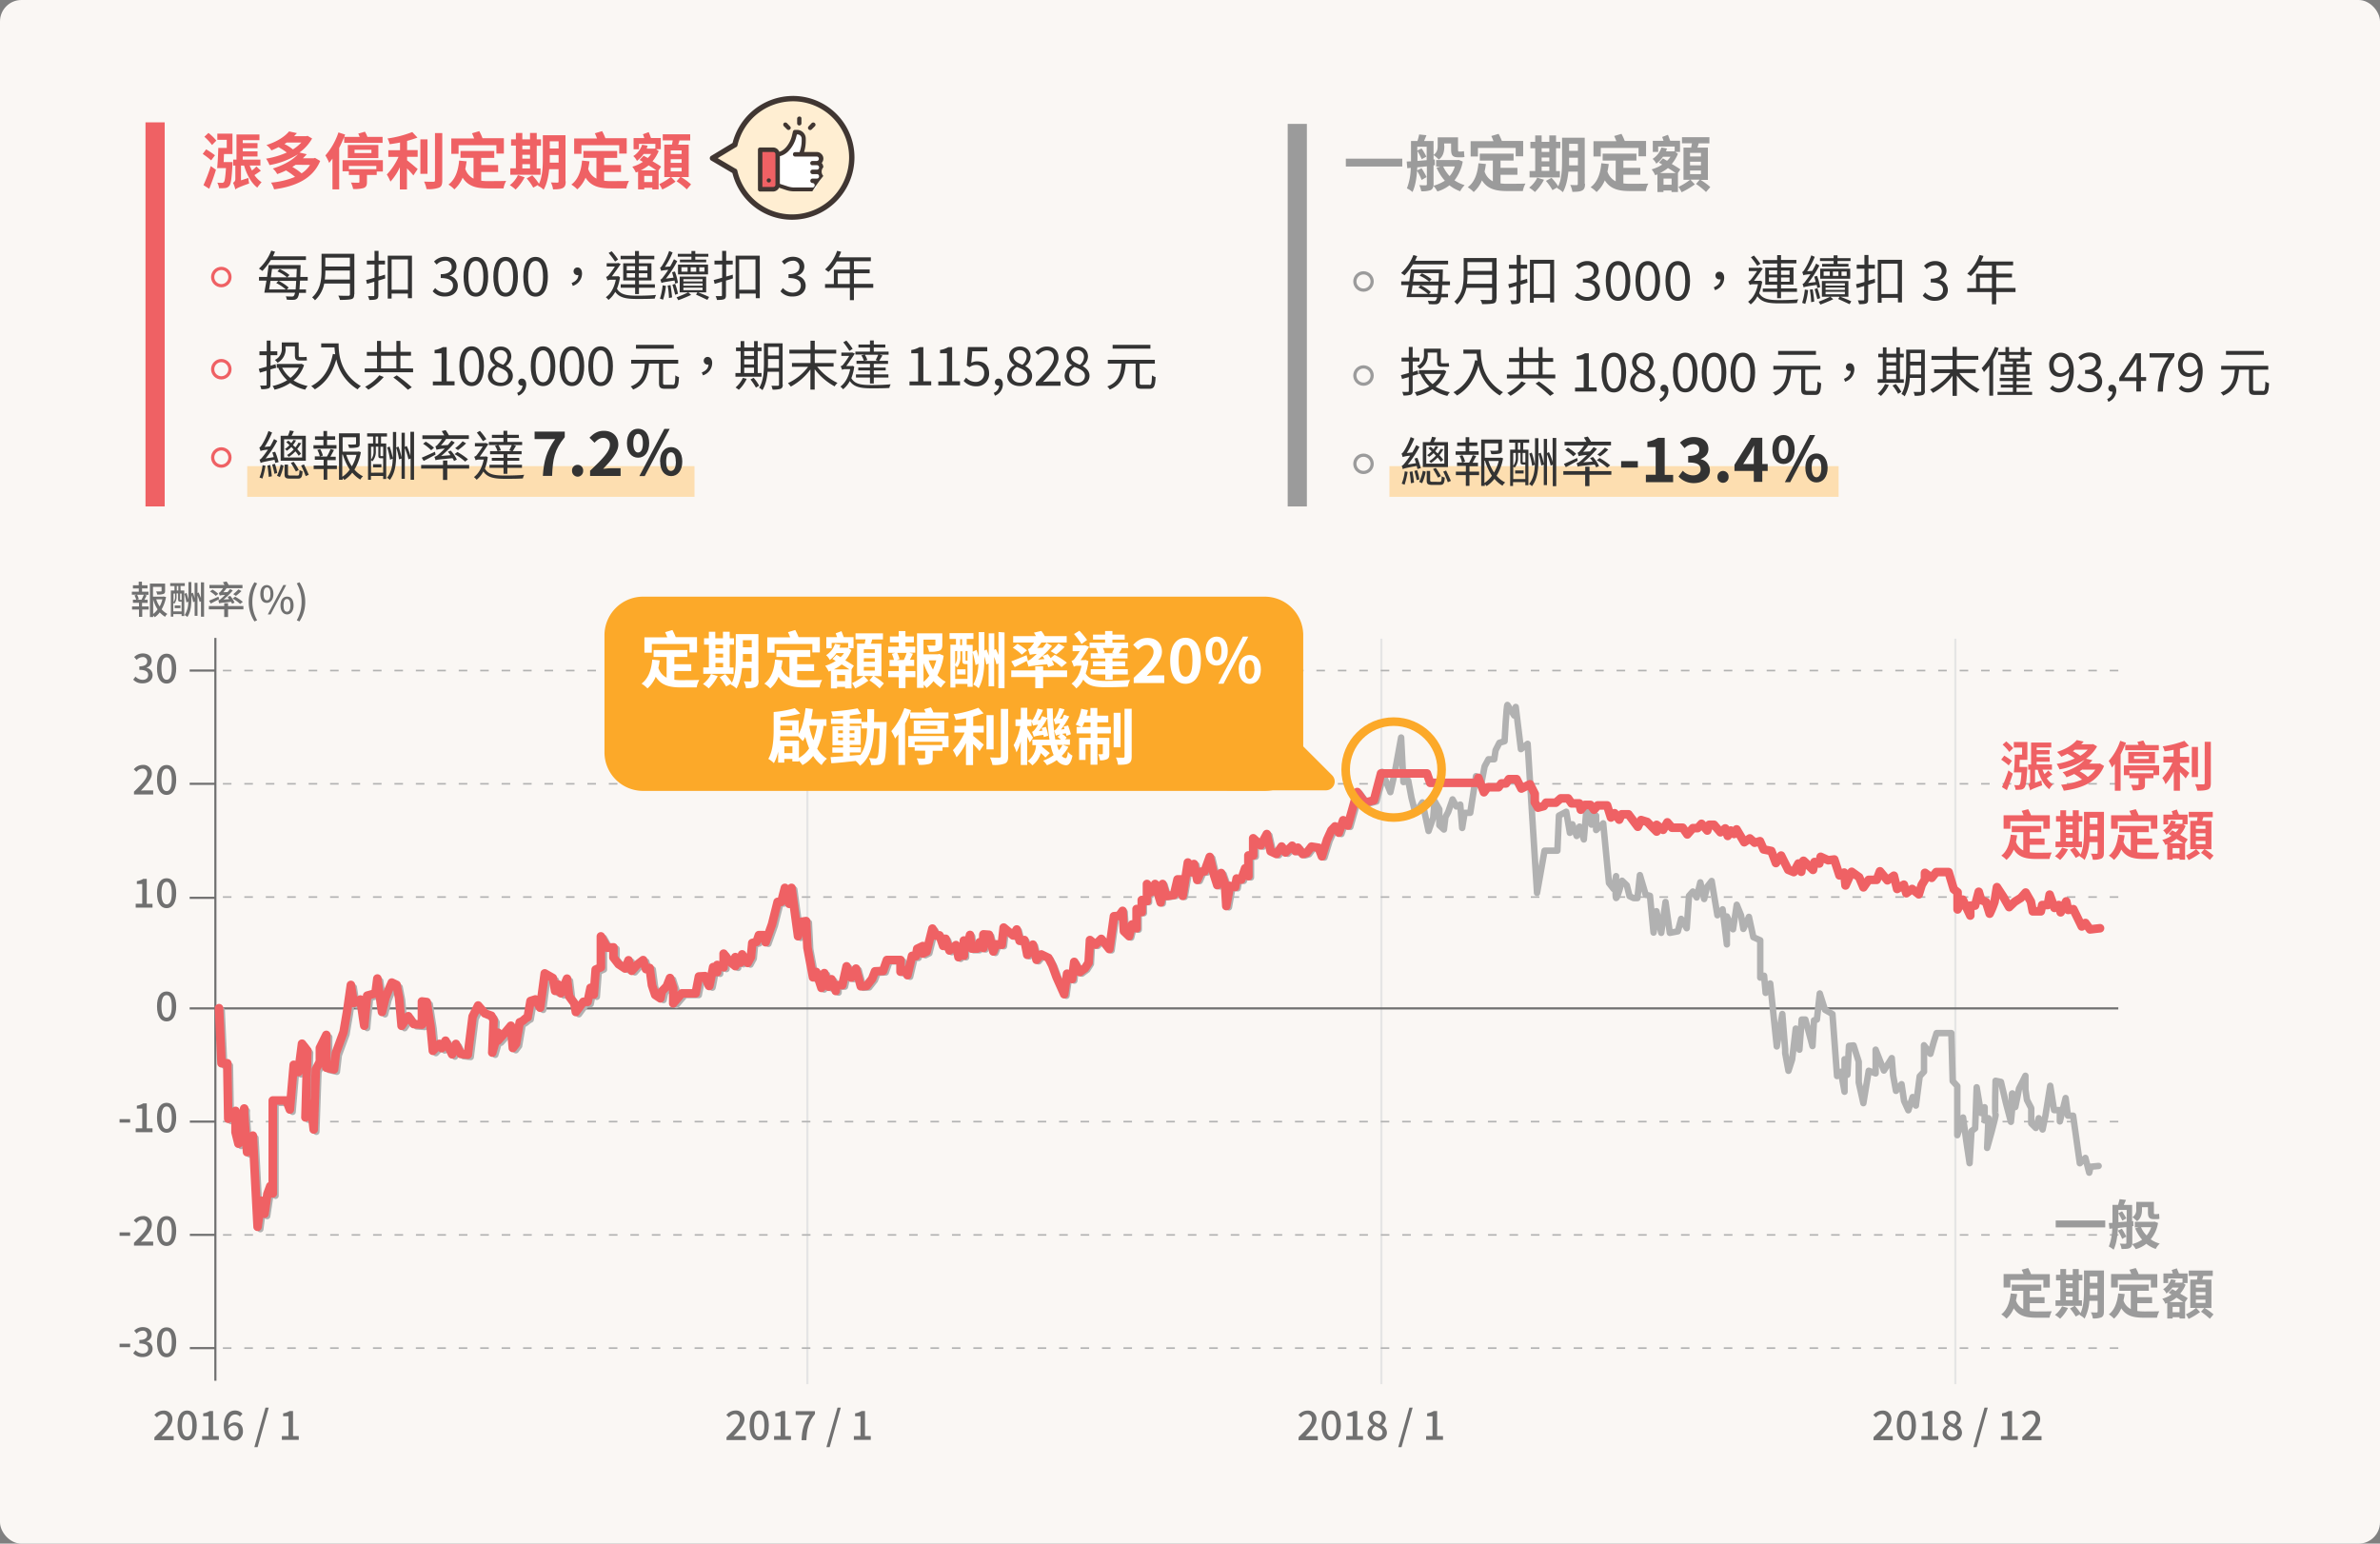 <svg id="圖層_1" data-name="圖層 1" xmlns="http://www.w3.org/2000/svg" viewBox="0 0 1110 720"><rect x="0" y="0" width="1110" height="720" fill="#808080" stroke="none"/><defs><style>.cls-1{fill:#faf7f4;}.cls-2{fill:#fddeb0;}.cls-3{fill:#ef6164;}.cls-4{isolation:isolate;}.cls-5{fill:#333;}.cls-12,.cls-13,.cls-15,.cls-16,.cls-17,.cls-18,.cls-6,.cls-8{fill:none;}.cls-17,.cls-6{stroke:#ef6164;}.cls-6,.cls-8{stroke-width:1.5px;}.cls-7{fill:#9b9b9b;}.cls-8{stroke:#9b9b9b;}.cls-9{fill:#ffeed2;stroke:#403632;stroke-width:2.5px;}.cls-16,.cls-17,.cls-9{stroke-linecap:round;stroke-linejoin:round;}.cls-10{fill:#fff;}.cls-11{fill:#403632;}.cls-12{stroke:#e5e5e5;}.cls-13{stroke:#707070;}.cls-14{fill:#707070;}.cls-15{stroke:#b2b2b2;stroke-width:0.75px;stroke-dasharray:4 6;}.cls-16{stroke:#b1b1b1;stroke-width:3px;}.cls-17,.cls-18{stroke-width:4px;}.cls-18{stroke:#fca929;stroke-miterlimit:10;}.cls-19{fill:#fca929;}</style></defs><rect class="cls-1" width="1110" height="720" rx="10"/><g id="Group_18529" data-name="Group 18529"><rect id="Rectangle_2138" data-name="Rectangle 2138" class="cls-2" x="115.31" y="217.42" width="208.6" height="14.32"/><rect id="Rectangle_2136" data-name="Rectangle 2136" class="cls-3" x="67.86" y="57.07" width="8.95" height="179.15"/><g class="cls-4"><path class="cls-3" d="M98.48,74.8a38.6,38.6,0,0,0-3.94-3l1.61-2.14a42,42,0,0,1,4.12,2.77ZM94.9,86.35a79.3,79.3,0,0,0,3.4-8.87l2.42,1.71c-.9,3-2.06,6.17-3.14,8.86ZM97.22,62a22.84,22.84,0,0,1,3.68,3.58l-2,2.06a27.1,27.1,0,0,0-3.59-3.85Zm4.12.35h7.08v9.49h-3.94c-.09,1.26-.09,2.6-.18,3.76h4.12v1.17c-.36,6.53-.72,9.13-1.53,9.94a2.61,2.61,0,0,1-1.88,1,25.88,25.88,0,0,1-2.86.09,6.74,6.74,0,0,0-.81-2.6c1,.09,1.79.09,2.15.09a1.18,1.18,0,0,0,.9-.35c.44-.45.71-2.24,1-6.54h-4.12c.27-2.51.45-6.36.54-9.4h3.94V65.22h-4.39V62.35Zm20.33,17.28c-1,.72-2.06,1.44-3,2.06A12.85,12.85,0,0,0,122,85a18.56,18.56,0,0,0-2,2.51c-2.77-2.06-4.92-6.09-6.17-10.29h-1.44v6.89L115.85,83a22,22,0,0,0,.35,2.59c-5.1,1.79-5.9,2.33-6.44,2.78h0a16.28,16.28,0,0,0-1.08-3.14,1.91,1.91,0,0,0,1.08-1.79V77.22h-1V74.44h1.53V62.71H121V65.4h-7.79v1.34h6.89v2.42h-6.89v1.43h6.89V73h-6.89v1.43h8.24v2.78h-5a18.28,18.28,0,0,0,1.08,2.32,22.24,22.24,0,0,0,2.06-1.88Z"/><path class="cls-3" d="M149.33,75.07c-3.49,8.5-11.73,11.9-21.49,13.25a12.45,12.45,0,0,0-1.43-3.14A37.8,37.8,0,0,0,137.6,82.5a31.08,31.08,0,0,0-4.21-3,33.7,33.7,0,0,1-4.11,1.7,8.46,8.46,0,0,0-2.06-2.59c5.46-1.7,9.4-4.12,11.72-6.63A37.08,37.08,0,0,1,125.69,77a13.15,13.15,0,0,0-1.61-3,38.61,38.61,0,0,0,9.67-2.86,30.85,30.85,0,0,0-3.85-2.51,34.45,34.45,0,0,1-3.31,1.52,8.78,8.78,0,0,0-2.33-2.5c5.11-1.61,8.6-4,10.57-6.36l3.67.81c-.45.44-.9,1-1.35,1.43h5.73l.54-.18,2.15,1.25a20.51,20.51,0,0,1-5.91,6.54l3.4.8c-.53.63-1.16,1.26-1.79,1.88h5.11l.53-.18Zm-15.58-8.6c-.36.27-.71.45-1.07.72a20.15,20.15,0,0,1,3.94,2.5,20.34,20.34,0,0,0,3.94-3.22Zm4.12,10.39c-.45.36-1,.62-1.52,1a28.07,28.07,0,0,1,4.3,3,12.88,12.88,0,0,0,3.94-3.94Z"/><path class="cls-3" d="M160.52,63.88c-.71,1.7-1.43,3.4-2.33,5.1V88.32h-3.13V74c-.54.72-1.07,1.35-1.52,2a22.64,22.64,0,0,0-1.79-3.49,31.47,31.47,0,0,0,6.09-10.74l3.13,1a5.07,5.07,0,0,0-.36,1.08h7.16c-.27-.54-.44-1.08-.71-1.52l3.13-.9a11.46,11.46,0,0,1,1.16,2.42h7.08v2.77H160.52ZM178.7,80h-3V81.6h-4.56v3.32c0,1.52-.36,2.32-1.53,2.77a14.91,14.91,0,0,1-4.92.45,12.72,12.72,0,0,0-1-3c1.35.09,3,.09,3.41.09s.53-.09.53-.44V81.6h-4.92V78.92h12.8V77.39h-12.8V79.9h-2.95V74.71h18.8V80Zm-16.48-6.27V67.64h14.24v6.08Zm3.14-2.32h7.87V69.87h-7.87Z"/><path class="cls-3" d="M189.8,74.71c1.43,1.07,4.21,3.49,5,4.12l-2,3c-.71-.89-1.88-2.15-3-3.31v9.85h-3.31V78a26,26,0,0,1-4.39,6.72,19.91,19.91,0,0,0-1.7-3.32,28.66,28.66,0,0,0,5.46-8.23h-4.75V70.05h5.46V66.47c-1.61.36-3.22.54-4.83.81a11.22,11.22,0,0,0-1-2.69,50.62,50.62,0,0,0,11.54-3l2.42,2.59c-1.43.54-3.13,1.08-4.83,1.53v4.29h4.92v3.14h-4.92v1.52Zm9.58,6.36h-3.32V65h3.32Zm6.89-19v22c0,2-.36,3-1.61,3.49a13.85,13.85,0,0,1-5.73.63,13.5,13.5,0,0,0-1.16-3.49c1.88.09,3.67.09,4.29.09s.81-.18.81-.72v-22Z"/><path class="cls-3" d="M224.44,84.29a20.55,20.55,0,0,0,3.41.18c1.52,0,6.26,0,8.23-.09a11,11,0,0,0-1.25,3.49h-7.16c-5.37,0-9.31-.9-11.91-5a14.73,14.73,0,0,1-3.85,5.46,14,14,0,0,0-2.77-2.24c3.13-2.33,4.56-6.27,5-11.19l3.49.36c-.18,1.16-.36,2.41-.63,3.49a7.68,7.68,0,0,0,3.85,4.56V73.63h-6.08V70.41h15.75v3.22h-6.09V77h7.88v3.22h-7.88ZM213.79,71.75h-3.31V64.59h10.65c-.27-.8-.62-1.61-1-2.42l3.4-1a27.06,27.06,0,0,1,1.52,3.31H235v7.16h-3.49V67.73H213.88v4Z"/><path class="cls-3" d="M244.68,82.68a21.36,21.36,0,0,1-4.21,5.73,19.4,19.4,0,0,0-2.69-2.06,12.79,12.79,0,0,0,3.77-4.66ZM252,81.51H238v-3h2.6V67.9h-2.24V65h2.24v-3h3v3h3.59v-3h3.13v3h2v3h-2V78.56h1.79v3ZM243.6,67.9v1.71h3.59V67.9Zm0,6.09h3.59V72.2H243.6Zm0,4.57h3.59v-2H243.6Zm20.24,6c0,1.7-.36,2.59-1.35,3.13s-2.5.63-4.56.63a10.34,10.34,0,0,0-1-3.23c1.26.09,2.6.09,3.05.09s.53-.18.53-.62V78.92h-4.38c-.36,3.4-1.08,7-2.6,9.58a9.18,9.18,0,0,0-2.68-1.88,2,2,0,0,1,.26-.45l-2.41,1.34a28,28,0,0,0-3.05-4.3l2.6-1.43a25.5,25.5,0,0,1,3.13,3.94c1.7-3.58,1.79-8.41,1.79-12.17V63.07h10.57V84.56Zm-3.31-8.78V72.29h-4.12v3.58h4.12Zm-4.12-9.85v3.32h4.12V65.93Z"/><path class="cls-3" d="M281.74,84.29a20.55,20.55,0,0,0,3.41.18c1.52,0,6.26,0,8.23-.09a11,11,0,0,0-1.25,3.49H285c-5.38,0-9.31-.9-11.91-5a14.84,14.84,0,0,1-3.85,5.46,13.78,13.78,0,0,0-2.78-2.24c3.14-2.33,4.57-6.27,5-11.19l3.49.36c-.18,1.16-.36,2.41-.63,3.49a7.68,7.68,0,0,0,3.85,4.56V73.63h-6.09V70.41h15.76v3.22h-6.09V77h7.88v3.22h-7.88v4ZM271.09,71.75h-3.31V64.59h10.65c-.27-.8-.63-1.61-1-2.42l3.4-1a27.06,27.06,0,0,1,1.52,3.31h9.94v7.16h-3.49V67.73H271.18v4Z"/><path class="cls-3" d="M307.17,79.45h0v8.87h-2.95V87.6h-3.76v.72h-2.87V80.08a5.19,5.19,0,0,1-1.07.36,11.88,11.88,0,0,0-1.62-2.69,17.32,17.32,0,0,0,4.93-2.24,16.17,16.17,0,0,0-1.52-.89l1.88-2,1.88,1.07a8.13,8.13,0,0,0,1.61-1.88h-3.49a13.27,13.27,0,0,1-3.14,3.23,7,7,0,0,0-1.7-2.24,9.91,9.91,0,0,0,4.12-5.28l2.6.44a7.92,7.92,0,0,0-.45,1.35h3.58l.45-.09h0V67.1H298v2.51h-2.51v-5.2h5c-.18-.62-.45-1.25-.63-1.79l2.68-1c.36.8.72,1.88,1.08,2.77h4.56v5.2h-2.23l1.25.89a18.24,18.24,0,0,1-2.87,4.75c1.53.89,3.05,1.79,4,2.5Zm-1.07,0c-1-.71-2.24-1.52-3.59-2.32a19.12,19.12,0,0,1-3.67,2.32Zm-1.88,5.47V82.05h-3.76v2.87Zm13.42-2.33A27.4,27.4,0,0,1,322.3,86l-2,2.33a30.52,30.52,0,0,0-4.74-3.76l1.7-2H313l2.06,2.15a36.71,36.71,0,0,1-6.18,3.67,17.81,17.81,0,0,0-1.43-2.51,29.06,29.06,0,0,0,5.37-3.31h-3V67.46h3.58c.09-.63.27-1.35.36-2h-4.66V62.62h12.8v2.87h-5a13,13,0,0,1-.63,2h4.93V82.59Zm-4.83-10.75h5.1v-1.7h-5.1Zm0,4.12h5.1v-1.7h-5.1Zm0,4h5.1v-1.7h-5.1Z"/></g><g class="cls-4"><path class="cls-5" d="M126.32,121.26a30.33,30.33,0,0,1-3.94,5.11c-.36-.27-1.16-.81-1.61-1.08a21.9,21.9,0,0,0,5.73-8.41l1.79.53c-.36.72-.63,1.44-1,2.15h15.4v1.7ZM139.93,131c-.09,1.61-.18,3-.27,4h3.05v1.61h-3.23a5.52,5.52,0,0,1-.71,2.33,2.21,2.21,0,0,1-1.79.9,20.8,20.8,0,0,1-3.23-.09,4.94,4.94,0,0,0-.45-1.53c1.26.09,2.42.09,2.87.09s.72-.09.89-.35a4,4,0,0,0,.54-1.44H123.28c.27-1.52.62-3.49,1-5.64h-3.49v-1.7h3.76c.27-2,.54-3.85.72-5.55H140.2v.9c-.09,1.79-.09,3.31-.18,4.65h3.49v1.7h-3.58Zm-2.06,4c.09-1,.18-2.33.27-4h-12c-.18,1.44-.45,2.87-.62,4h7.78a21.56,21.56,0,0,0-4.47-3l1.07-1a20,20,0,0,1,4.75,3.14l-.9.89Zm-11-9.58c-.18,1.25-.36,2.6-.54,3.94h7.52a16.48,16.48,0,0,0-4.47-2.77l1.07-1.08a20.05,20.05,0,0,1,4.57,2.78l-1.08,1.07h4.3c.09-1.16.09-2.42.18-3.94Z"/><path class="cls-5" d="M165.18,137.29c0,1.34-.36,2-1.35,2.24s-2.59.36-5.28.36a6.2,6.2,0,0,0-.8-2c2.06.09,4.11.09,4.65.09s.81-.18.81-.72v-5h-12a14.17,14.17,0,0,1-4.3,7.79,9.5,9.5,0,0,0-1.34-1.35c4-3.49,4.39-8.59,4.39-12.62v-7.7h15.31v18.89Zm-2-6.89v-4.21H151.75a34.26,34.26,0,0,1-.27,4.21Zm-11.46-10.21v4.12h11.46v-4.12Z"/><path class="cls-5" d="M179.68,129.86c-1.07.36-2.15.71-3.22,1v6.81c0,1.07-.27,1.61-.9,1.88s-1.61.36-3.31.36a8.38,8.38,0,0,0-.63-1.79h2.51c.36,0,.45-.09.45-.45v-6.27c-1.26.36-2.42.72-3.4,1l-.45-1.79c1.07-.27,2.41-.63,3.94-1.08v-6.18h-3.58v-1.79h3.58V117h1.88v4.56h3v1.79h-3V129l3-.89Zm12.45-10.66v19.88h-1.89v-2.15h-7.6v2.33h-1.8v-20h11.29Zm-1.89,15.94V121h-7.6v14.14Z"/><path class="cls-5" d="M201.79,135.86l1.17-1.53a6,6,0,0,0,4.56,2.15c2.15,0,3.76-1.25,3.76-3.31s-1.52-3.49-5.73-3.49v-1.79c3.76,0,5.11-1.52,5.11-3.4a2.81,2.81,0,0,0-3.14-2.87,5.42,5.42,0,0,0-3.85,1.79L202.42,122a7.12,7.12,0,0,1,5.1-2.24c3,0,5.38,1.61,5.38,4.57a4.42,4.42,0,0,1-3.23,4.21v.09a4.68,4.68,0,0,1,3.85,4.56c0,3.22-2.59,5.1-5.91,5.1A7.13,7.13,0,0,1,201.79,135.86Z"/><path class="cls-5" d="M216.21,129.05c0-6,2.15-9.22,5.73-9.22s5.73,3.22,5.73,9.22-2.15,9.31-5.73,9.31S216.21,135.05,216.21,129.05Zm9.22,0c0-5.28-1.43-7.34-3.49-7.34s-3.49,2.15-3.49,7.34,1.43,7.52,3.49,7.52S225.43,134.34,225.43,129.05Z"/><path class="cls-5" d="M230.09,129.05c0-6,2.14-9.22,5.73-9.22s5.72,3.22,5.72,9.22-2.14,9.31-5.72,9.31S230.09,135.05,230.09,129.05Zm9.22,0c0-5.28-1.44-7.34-3.49-7.34s-3.5,2.15-3.5,7.34,1.44,7.52,3.5,7.52S239.31,134.34,239.31,129.05Z"/><path class="cls-5" d="M244.05,129.05c0-6,2.15-9.22,5.73-9.22s5.73,3.22,5.73,9.22-2.15,9.31-5.73,9.31S244.05,135.05,244.05,129.05Zm9.22,0c0-5.28-1.43-7.34-3.49-7.34s-3.49,2.15-3.49,7.34,1.43,7.52,3.49,7.52S253.27,134.34,253.27,129.05Z"/><path class="cls-5" d="M266.61,132c2-.81,3.05-2,3.14-3.67h-.45a1.79,1.79,0,1,1,0-3.58c1.34,0,2.15,1.16,2.15,2.86a6.09,6.09,0,0,1-4.3,5.73Z"/><path class="cls-5" d="M289.17,129.32a25.12,25.12,0,0,1-1.43,5.37c1.61,2.78,4.75,3.23,9.49,3.23,2.6,0,6.27-.09,8.78-.36a5.51,5.51,0,0,0-.63,1.7c-2.33.18-5.46.18-8.24.18-5.1,0-8.23-.54-10.2-3.31a12.16,12.16,0,0,1-3.14,3.76,8.27,8.27,0,0,0-1.25-1.26c2.24-1.52,3.85-4.29,4.65-8.14h-2.41a2.49,2.49,0,0,0-1.43.35h0a10,10,0,0,0-.72-1.7,2.1,2.1,0,0,0,1.16-.71,40.6,40.6,0,0,0,3-4.12h-3.85v-1.52h4.92l.36-.18,1.25.53c-1,1.44-2.77,4-4.12,5.73h2.6l.36-.09ZM286.85,122a32.46,32.46,0,0,0-3-4l1.43-.8a39.47,39.47,0,0,1,3,3.85Zm9.31-1.07h-6.72v-1.62h6.72v-2.23H298v2.23h7.16v1.62H298v1.88h5.82v8H298v1.79h7.43v1.62H298v2.95h-1.79v-2.95h-6.72v-1.62h6.72v-1.79h-5.55v-8h5.55Zm-3.85,5.19h3.85v-2h-3.85Zm3.85,3.31v-2h-3.85v2Zm1.79-5.28v2h4v-2Zm4,3.31h-4v2h4Z"/><path class="cls-5" d="M310.57,133.35a29.06,29.06,0,0,1-1.34,6.45c-.36-.18-1.08-.36-1.43-.54a29.44,29.44,0,0,0,1.25-6.18Zm4.3-1.07a12.83,12.83,0,0,0-.27-1.44c-4.83.72-5.64.9-6.09,1.17-.09-.36-.36-1.17-.53-1.61.53-.09,1-.72,1.7-1.71a29.12,29.12,0,0,0,2-2.86c-2.51.27-3,.36-3.32.54a10.29,10.29,0,0,0-.53-1.53c.35-.08.8-.62,1.25-1.43a29.69,29.69,0,0,0,3-6.35l1.62.71a36.62,36.62,0,0,1-3.59,6.72l2.42-.18c.63-1.08,1.25-2.24,1.79-3.4l1.52.89a46.94,46.94,0,0,1-5.28,8.15l3.58-.45c-.27-.9-.44-1.7-.71-2.51l1.34-.35a29,29,0,0,1,1.43,5.28Zm-2.15.71c.27,1.79.63,4.21.72,5.73L312,139a34.68,34.68,0,0,0-.62-5.82Zm2.15-.62a28.75,28.75,0,0,1,1.34,4.65l-1.34.45c-.27-1.25-.81-3.22-1.25-4.66Zm10.74,4c1.88.72,3.85,1.53,5.11,2.15l-.81,1.35c-1.34-.63-3.4-1.62-5.28-2.42l.62-1.08H321l1.34,1.17c-1.88.89-4.3,1.88-6,2.5a12.78,12.78,0,0,0-.8-1.34c1.61-.63,4-1.61,5.37-2.33H317v-7.34h12.35v7.34Zm-3.13-16.65h-6.36V118.4h6.36v-1.34h1.79v1.34h6.09v1.34h-6.09v1.34h5.1v1.26H317.11v-1.26h5.37Zm-6.27,3.67h14V128h-14Zm1.61,3.32h2.87v-2.06h-2.87Zm.9,4.56h8.95v-1.07h-8.95Zm0,2h8.95v-1.07h-8.95Zm0,2.06h8.95v-1.16h-8.95Zm6-8.59v-2.06h-2.6v2.06Zm3.85-2.06h-2.42v2h2.42Z"/><path class="cls-5" d="M341.82,129.86c-1.08.36-2.15.71-3.23,1v6.81c0,1.07-.26,1.61-.89,1.88s-1.61.36-3.31.36a8.38,8.38,0,0,0-.63-1.79h2.51c.35,0,.44-.09.44-.45v-6.27c-1.25.36-2.41.72-3.4,1l-.45-1.79c1.08-.27,2.42-.63,3.94-1.08v-6.18h-3.58v-1.79h3.58V117h1.88v4.56h3.05v1.79h-3.05V129l3.05-.89Zm12.53-10.66v19.88h-1.88v-2.15h-7.61v2.33h-1.79v-20h11.28Zm-2,15.94V121h-7.61v14.14Z"/><path class="cls-5" d="M364,135.86l1.16-1.53a6,6,0,0,0,4.57,2.15c2.15,0,3.76-1.25,3.76-3.31s-1.52-3.49-5.73-3.49v-1.79c3.76,0,5.1-1.52,5.1-3.4a2.81,2.81,0,0,0-3.13-2.87,5.4,5.4,0,0,0-3.85,1.79L364.65,122a7.1,7.1,0,0,1,5.1-2.24c3,0,5.37,1.61,5.37,4.57a4.41,4.41,0,0,1-3.22,4.21v.09a4.68,4.68,0,0,1,3.85,4.56c0,3.22-2.6,5.1-5.91,5.1A7,7,0,0,1,364,135.86Z"/><path class="cls-5" d="M407.26,134.25h-9V140h-1.88v-5.73H384.79v-1.79h4.12v-6.72h7.43v-3.85h-6.09a19.67,19.67,0,0,1-3.85,4.92c-.36-.26-1.16-.89-1.61-1.16a21.17,21.17,0,0,0,5.64-8.68l1.88.44a22,22,0,0,1-1.16,2.6h15v1.79h-7.88v3.85h7.34v1.79h-7.34v4.93h9v1.88Zm-10.92-1.79v-4.93H390.7v4.93Z"/></g><g class="cls-4"><path class="cls-5" d="M126.14,172.3v7.07c0,1.07-.27,1.52-.89,1.79a9.77,9.77,0,0,1-3.4.36,12,12,0,0,0-.54-1.7,23.5,23.5,0,0,0,2.59,0c.36,0,.45-.09.45-.45v-6.45l-3.13.9-.54-1.79,3.67-1v-5.37H121v-1.79h3.4v-5h1.79v5h3.14v1.79h-3.14v4.92l2.33-.71.27,1.7Zm15.67-2a15.42,15.42,0,0,1-4.92,7.16,20.76,20.76,0,0,0,6.62,2.59,5.74,5.74,0,0,0-1.16,1.71,18.61,18.61,0,0,1-7-3.14,21.45,21.45,0,0,1-7.34,3.14,5.14,5.14,0,0,0-.89-1.71,22.46,22.46,0,0,0,6.8-2.68,19.22,19.22,0,0,1-4.12-5.73l.27-.09h-1v-1.79h11.19l.36-.09Zm-8.59-7.79a7.33,7.33,0,0,1-3.77,6.71,8.35,8.35,0,0,0-1.25-1.34,5.56,5.56,0,0,0,3.22-5.37v-2.78h7.88v5.82c0,.72.09,1,.45,1h2c.36,0,.9-.09,1.25-.09a9.92,9.92,0,0,0,.18,1.61,6.28,6.28,0,0,1-1.34.09h-2.15c-1.79,0-2.15-.72-2.15-2.6v-4h-4.38v1Zm-1.62,9a15,15,0,0,0,3.85,4.74,14.26,14.26,0,0,0,3.94-4.74Z"/><path class="cls-5" d="M157.93,160.39c0,4.47.53,13.87,10.38,19.69a8.16,8.16,0,0,0-1.52,1.53,21.44,21.44,0,0,1-9.94-14c-1.88,6.54-5,11-10,14a13.71,13.71,0,0,0-1.7-1.53c5.55-2.86,8.6-7.87,10.12-15l1.07.18c-.18-1.16-.26-2.24-.35-3.22h-6.18v-1.88h8.15Z"/><path class="cls-5" d="M192.66,171.85v1.79H170.1v-1.79h5.73v-5.91h-4.74v-1.79h4.74V159h1.88v5.11h7.16V159h1.88v5.11h4.93v1.79h-4.93v5.91Zm-13.7,4a28.75,28.75,0,0,1-7.16,5.91,11.52,11.52,0,0,0-1.52-1.35,21.05,21.05,0,0,0,6.63-5.37Zm-1.25-4h7.16v-5.91h-7.16Zm7.34,3.22a71.45,71.45,0,0,1,7,5.55l-1.8,1.17a81.27,81.27,0,0,0-6.8-5.73Z"/><path class="cls-5" d="M201.79,177.94h4.12V164.77h-3.22v-1.52a10.75,10.75,0,0,0,3.85-1.34h1.79v15.94H212v1.88H201.88v-1.79Z"/><path class="cls-5" d="M214.24,170.77c0-6,2.15-9.22,5.73-9.22s5.73,3.23,5.73,9.22-2.15,9.31-5.73,9.31S214.24,176.77,214.24,170.77Zm9.22,0c0-5.28-1.43-7.34-3.49-7.34s-3.49,2.15-3.49,7.34,1.43,7.52,3.49,7.52S223.46,176.06,223.46,170.77Z"/><path class="cls-5" d="M227.58,175.25a5.65,5.65,0,0,1,3.4-4.83v-.09a5,5,0,0,1-2.51-4.12c0-2.78,2.15-4.57,5-4.57,3.13,0,5,2,5,4.75a5.75,5.75,0,0,1-2.42,4.29v.09c1.62,1,3.14,2.24,3.14,4.57,0,2.68-2.33,4.74-5.73,4.74S227.58,178.11,227.58,175.25Zm9.4.09c0-2.33-2.24-3.13-4.84-4.21a4.74,4.74,0,0,0-2.5,3.94c0,2,1.61,3.4,3.85,3.4A3.21,3.21,0,0,0,237,175.34Zm-.36-8.86a3,3,0,0,0-3.13-3.14,2.81,2.81,0,0,0-3,2.87c0,2.15,2,3,4.12,3.94A5.09,5.09,0,0,0,236.62,166.48Z"/><path class="cls-5" d="M241.19,183.22a3.77,3.77,0,0,0,2.5-3.4h-.26a1.58,1.58,0,0,1-1.71-1.62,1.63,1.63,0,0,1,1.71-1.61c1.16,0,2,1,2,2.69a5.68,5.68,0,0,1-3.67,5.28Z"/><path class="cls-5" d="M247.54,170.77c0-6,2.15-9.22,5.73-9.22s5.73,3.23,5.73,9.22-2.15,9.31-5.73,9.31S247.54,176.77,247.54,170.77Zm9.22,0c0-5.28-1.43-7.34-3.49-7.34s-3.49,2.15-3.49,7.34,1.43,7.52,3.49,7.52S256.76,176.06,256.76,170.77Z"/><path class="cls-5" d="M261,170.77c0-6,2.15-9.22,5.73-9.22s5.73,3.23,5.73,9.22-2.15,9.31-5.73,9.31S261,176.77,261,170.77Zm9.22,0c0-5.28-1.43-7.34-3.49-7.34s-3.49,2.15-3.49,7.34,1.43,7.52,3.49,7.52S270.19,176.06,270.19,170.77Z"/><path class="cls-5" d="M274.4,170.77c0-6,2.15-9.22,5.73-9.22s5.73,3.23,5.73,9.22-2.15,9.31-5.73,9.31S274.4,176.77,274.4,170.77Zm9.22,0c0-5.28-1.43-7.34-3.49-7.34s-3.49,2.15-3.49,7.34,1.43,7.52,3.49,7.52S283.62,176.06,283.62,170.77Z"/><path class="cls-5" d="M313.71,179.55c1,0,1.16-.63,1.25-4.48a4.88,4.88,0,0,0,1.7.81c-.18,4.29-.72,5.46-2.87,5.46h-3.58c-2.23,0-2.86-.63-2.86-2.78v-8.95h-4.66c-.44,5.37-1.7,9.76-7.43,12.09a4.55,4.55,0,0,0-1.16-1.44c5.37-2.06,6.27-5.91,6.62-10.65h-6.35v-1.79H316.3v1.79h-7.07v8.86c0,.9.18,1,1.16,1h3.32Zm.53-16.92H296.61v-1.79h17.63Z"/><path class="cls-5" d="M327.31,173.73c2-.81,3.05-2,3.14-3.67H330a1.79,1.79,0,1,1,0-3.58c1.34,0,2.15,1.16,2.15,2.86a6.09,6.09,0,0,1-4.3,5.73Z"/><path class="cls-5" d="M355.25,175.7H343V174h2.42V163.79h-2.15v-1.7h2.15v-3h1.7v3h4.57v-3h1.7v3h1.79v1.7h-1.79V174h1.79v1.7Zm-7,1a16.87,16.87,0,0,1-3.67,5.11c-.36-.27-1.07-.81-1.52-1.08a12.79,12.79,0,0,0,3.4-4.48Zm-1.16-12.89V166h4.57v-2.24Zm0,6.18h4.57v-2.42H347.1Zm0,4h4.57v-2.51H347.1Zm4.39,2.23a19.92,19.92,0,0,1,2.59,3.68l-1.52.89A24.15,24.15,0,0,0,350,177Zm13.6,3.14c0,1.07-.26,1.61-1,2a12,12,0,0,1-3.76.36,10.14,10.14,0,0,0-.54-1.79h3c.36,0,.53-.09.53-.54v-6H358c-.27,2.95-.89,6.18-2.42,8.59a4.68,4.68,0,0,0-1.52-1.07c2.06-3.31,2.24-8.06,2.24-11.64v-9.13H365v19.25Zm-1.79-7.79v-4.12h-5.1v1.7a24.25,24.25,0,0,1-.09,2.51h5.19Zm-5.1-9.76v4h5.1v-4Z"/><path class="cls-5" d="M381.12,171a26.82,26.82,0,0,0,9.49,7.61,6,6,0,0,0-1.34,1.61,29.2,29.2,0,0,1-9.31-8v9.49h-2v-9.4a27.38,27.38,0,0,1-9.13,8c-.36-.44-.9-1.16-1.35-1.61a24.22,24.22,0,0,0,9.4-7.61h-7.52v-1.79H378v-4.39h-9.85v-1.79H378v-4.2h2v4.2h10v1.79H380v4.39h8.77V171Z"/><path class="cls-5" d="M398.4,171a21.72,21.72,0,0,1-1.34,5.37c1.61,2.87,4.74,3.23,9.58,3.23,2.59,0,6.26-.09,8.77-.36a5.51,5.51,0,0,0-.63,1.7c-2.32.18-5.46.18-8.23.18-5.11,0-8.24-.54-10.21-3.4a12.35,12.35,0,0,1-3.13,3.85,8.34,8.34,0,0,0-1.26-1.26c2.15-1.61,3.76-4.29,4.57-8.14h-2.33a2.63,2.63,0,0,0-1.43.35,10,10,0,0,0-.72-1.7,2.12,2.12,0,0,0,1.17-.71,43.24,43.24,0,0,0,2.86-4.12H392.4v-1.52h4.75l.26-.09,1.26.53c-.9,1.44-2.69,4.12-4,5.82h2.6l.35-.09Zm-2.24-7.34a46.29,46.29,0,0,0-2.86-4l1.43-.8a30.82,30.82,0,0,1,2.95,3.85Zm7.07,1.7h-4.29V164h6.8v-1.88h-5.37v-1.43h5.37v-1.88h1.79v1.88h5.37v1.43h-5.37V164h6.9v1.43h-4.21l1.34.36c-.54.89-1.07,1.79-1.52,2.51h4.12v1.43h-6.63v1.7h5.55v1.34h-5.55v1.88h6.81v1.44h-6.81v2.77h-1.79v-2.77h-6.53v-1.44h6.53v-1.88h-5.46V171.4h5.46v-1.7h-6.27v-1.43h3.41a7.88,7.88,0,0,0-1.17-2.51Zm5.2,2.6c.35-.72.89-1.79,1.16-2.51h-6.27a7.88,7.88,0,0,1,1.17,2.51l-1.43.36h6.44Z"/><path class="cls-5" d="M424.09,177.94h4.12V164.77H425v-1.52a10.75,10.75,0,0,0,3.85-1.34h1.79v15.94h3.67v1.88H424.18v-1.79Z"/><path class="cls-5" d="M437.52,177.94h4.12V164.77h-3.22v-1.52a10.82,10.82,0,0,0,3.85-1.34h1.79v15.94h3.67v1.88H437.61v-1.79Z"/><path class="cls-5" d="M449.43,177.67l1.16-1.52a6.09,6.09,0,0,0,4.48,2,3.88,3.88,0,0,0,3.94-4,3.6,3.6,0,0,0-3.85-3.94,4.82,4.82,0,0,0-3,1.07l-1.26-.81.54-8.59h9v2h-7l-.45,5.37a5.31,5.31,0,0,1,2.78-.71c3,0,5.55,1.79,5.55,5.64a5.77,5.77,0,0,1-6,6A7.74,7.74,0,0,1,449.43,177.67Z"/><path class="cls-5" d="M463.49,183.22a3.77,3.77,0,0,0,2.5-3.4h-.26A1.58,1.58,0,0,1,464,178.2a1.63,1.63,0,0,1,1.71-1.61c1.16,0,2,1,2,2.69a5.68,5.68,0,0,1-3.67,5.28Z"/><path class="cls-5" d="M469.75,175.25a5.66,5.66,0,0,1,3.41-4.83v-.09a5,5,0,0,1-2.51-4.12c0-2.78,2.15-4.57,5-4.57,3.14,0,5,2,5,4.75a5.78,5.78,0,0,1-2.42,4.29v.09c1.61,1,3.13,2.24,3.13,4.57,0,2.68-2.32,4.74-5.73,4.74S469.75,178.11,469.75,175.25Zm9.4.09c0-2.33-2.23-3.13-4.83-4.21a4.75,4.75,0,0,0-2.51,3.94c0,2,1.61,3.4,3.85,3.4A3.21,3.21,0,0,0,479.15,175.34Zm-.35-8.86a3,3,0,0,0-3.14-3.14,2.8,2.8,0,0,0-3,2.87c0,2.15,2,3,4.12,3.94A5.09,5.09,0,0,0,478.8,166.48Z"/><path class="cls-5" d="M483.09,178.47c5.38-5.37,8.42-8.59,8.42-11.55,0-2.06-1.07-3.49-3.4-3.49a5.49,5.49,0,0,0-3.85,2.15l-1.35-1.25c1.53-1.61,3-2.69,5.38-2.69,3.31,0,5.37,2.06,5.37,5.28,0,3.41-3.05,6.72-7.25,11.19,1-.08,2.06-.17,3-.17h5.19v2H483.09Z"/><path class="cls-5" d="M496.52,175.25a5.65,5.65,0,0,1,3.41-4.83v-.09a5,5,0,0,1-2.51-4.12c0-2.78,2.15-4.57,5-4.57,3.14,0,5,2,5,4.75a5.78,5.78,0,0,1-2.42,4.29v.09c1.61,1,3.13,2.24,3.13,4.57,0,2.68-2.33,4.74-5.73,4.74S496.52,178.11,496.52,175.25Zm9.49.09c0-2.33-2.23-3.13-4.83-4.21a4.75,4.75,0,0,0-2.51,3.94c0,2,1.61,3.4,3.85,3.4A3.21,3.21,0,0,0,506,175.34Zm-.44-8.86a3,3,0,0,0-3.14-3.14,2.8,2.8,0,0,0-2.95,2.87c0,2.15,2,3,4.12,3.94A4.79,4.79,0,0,0,505.57,166.48Z"/><path class="cls-5" d="M536,179.55c1,0,1.16-.63,1.25-4.48a4.88,4.88,0,0,0,1.7.81c-.18,4.29-.72,5.46-2.86,5.46h-3.59c-2.23,0-2.86-.63-2.86-2.78v-8.95H525c-.44,5.37-1.7,9.76-7.43,12.09a4.55,4.55,0,0,0-1.16-1.44c5.37-2.06,6.27-5.91,6.62-10.65h-6.35v-1.79H538.6v1.79h-7.07v8.86c0,.9.18,1,1.16,1H536Zm.53-16.92H518.91v-1.79h17.63Z"/></g><circle id="Ellipse_486" data-name="Ellipse 486" class="cls-6" cx="103.22" cy="129.23" r="4.03"/><circle id="Ellipse_487" data-name="Ellipse 487" class="cls-6" cx="103.22" cy="172.21" r="4.03"/><circle id="Ellipse_488" data-name="Ellipse 488" class="cls-6" cx="103.22" cy="213.39" r="4.03"/><g class="cls-4"><path class="cls-5" d="M128.38,215.9a11.19,11.19,0,0,0-.36-1.44c-5.28,1-6,1.17-6.44,1.53a17,17,0,0,0-.54-1.62c.54-.09,1.07-.8,1.79-1.7.36-.44,1.16-1.52,2.15-2.95a14.81,14.81,0,0,0-3.49.63,17,17,0,0,0-.54-1.62c.36-.09.81-.62,1.25-1.34a30.93,30.93,0,0,0,3-6.36l1.7.72a39.89,39.89,0,0,1-3.49,6.72l2.59-.27c.63-1.08,1.26-2.24,1.79-3.4l1.53.8a45.72,45.72,0,0,1-5.47,8.24l3.85-.63c-.26-.72-.44-1.52-.71-2.15l1.34-.36a34.19,34.19,0,0,1,1.61,4.84Zm-4.57,1.34a38.21,38.21,0,0,1-1.43,6c-.27-.18-1-.36-1.34-.54a21.38,21.38,0,0,0,1.43-5.73Zm2.24-.36c.27,1.7.63,3.85.72,5.28l-1.43.27c-.09-1.43-.36-3.67-.63-5.28Zm2.15-.54a21.64,21.64,0,0,1,1.08,4.3L128,221c-.18-1.17-.71-3-1.07-4.3Zm1,5.55a23.93,23.93,0,0,0,1.7-5.19l1.34.45a22.41,22.41,0,0,1-1.7,5.37Zm13.43-7H130.89V203.27h3.4a15.77,15.77,0,0,0,.89-2.5l1.88.35c-.35.72-.71,1.53-1.07,2.15h6.63Zm-1.71-10H132.5v8.51h8.41Zm-2.23,16.92c.8,0,.89-.26,1-2.59a7.12,7.12,0,0,0,1.43.63c-.18,2.77-.62,3.4-2.23,3.4h-3.59c-2.05,0-2.59-.45-2.59-2.06V216.7h1.61v4.39c0,.54.18.71,1.07.71Zm.62-9.22a19.27,19.27,0,0,0-1.52-2.06,17.37,17.37,0,0,1-3.13,2.6,3.63,3.63,0,0,0-.81-.89,13,13,0,0,0,3.14-2.6,15.36,15.36,0,0,1-1.08-1.16,14.79,14.79,0,0,1-2.15,1.79,2.6,2.6,0,0,0-.89-.81,14.69,14.69,0,0,0,2.15-1.79,20,20,0,0,0-1.53-1.43l1-.72a17.31,17.31,0,0,1,1.34,1.16,6,6,0,0,0,1-1.52l1.25.27a15.72,15.72,0,0,1-1.43,2.15,12.15,12.15,0,0,0,1.16,1.07,9,9,0,0,0,1.34-2.14l1.35.17a25.66,25.66,0,0,1-1.88,2.78c.71.81,1.34,1.52,1.79,2.15ZM138,219.92c-.54-1-1.52-2.77-2.33-4l1.26-.54a23.57,23.57,0,0,1,2.41,3.85Zm3.76-3.31c.81,1.61,1.7,3.58,2.24,4.84l-1.43.62a38.63,38.63,0,0,0-2.15-4.92Z"/><path class="cls-5" d="M152.64,217.15h4.48v1.61h-4.48v5h-1.7v-5h-4.65v-1.61h4.65v-2.69h-4.12v-1.61h2.33a10.84,10.84,0,0,0-1.16-3l1.34-.36a11.72,11.72,0,0,1,1.25,3l-1.25.45h3.13a23.19,23.19,0,0,0,1.7-3.49l1.62.45c-.54,1-1.17,2.15-1.7,3.13h2.5v1.61h-3.94v2.6Zm4.39-7.88H146.2v-1.61h4.65v-2.51h-3.94v-1.61h3.94V201h1.7v2.51h3.76v1.61h-3.76v2.51h4.39v1.61Zm11.28,1.61a23,23,0,0,1-3,8.15,12.11,12.11,0,0,0,4,3.13,5.22,5.22,0,0,0-1.26,1.53,14.25,14.25,0,0,1-3.76-3.23,14.44,14.44,0,0,1-3.67,3.4,9,9,0,0,0-.8-.89v.8H158.1V202.11h9.67v4.83c0,1-.18,1.44-1,1.7a14.65,14.65,0,0,1-3.94.27,8.45,8.45,0,0,0-.54-1.61,18,18,0,0,0,3.23,0c.35,0,.53-.09.53-.36v-3h-6.26v6.71H167l.27-.09Zm-8.59,11.46a13.35,13.35,0,0,0,3.4-3.31,27.78,27.78,0,0,1-3.23-7h-.26v10.29Zm1.79-10.2a21.19,21.19,0,0,0,2.59,5.37,19.73,19.73,0,0,0,2.15-5.37Z"/><path class="cls-5" d="M171.18,202.11h9.31v1.52h-2.78v3.22h2.42v16.57H178.7V222H173v1.79h-1.35V206.85H174v-3.22h-2.77v-1.52Zm7.52,18.35v-6.71h-1c-1,0-1.25-.27-1.25-1.44v-4h-1.17v2.05a6.84,6.84,0,0,1-1.61,4.84,2,2,0,0,0-.62-.54v5.82Zm-5.64-12.08v6a6.13,6.13,0,0,0,1.16-3.94v-2.05Zm.89,8.14h3.94V218H174Zm2.42-12.89H175.2v3.22h1.17Zm2.33,4.75h-1.26v4c0,.27.09.36.27.36h1v-4.38Zm4.56-6.9h1.52v9.94c0,4.66-.35,9-2.95,12.44a5,5,0,0,0-1.34-1c2-2.51,2.59-5.55,2.68-8.95l-1.25.53a33.27,33.27,0,0,0-1.34-5.73l1.16-.44a35.1,35.1,0,0,1,1.43,5.46,21.75,21.75,0,0,0,.09-2.42v-9.85Zm9.85-.09v22.38H191.5v-9.93l-1,.44a29.66,29.66,0,0,0-1.7-5.28v14.33h-1.52v-9.49l-1.16.44a35.41,35.41,0,0,0-1.35-5.55l1.08-.44a30.85,30.85,0,0,1,1.43,5.19V201.84h1.52v6.62l.9-.44a24.91,24.91,0,0,1,1.7,4.65V201.39Z"/><path class="cls-5" d="M218.8,218.58H208.6v5.28h-2v-5.28H196.42v-1.7h10.21v-2.06h2v2.06h10.2Zm-15.66-6.53c-1.88,1-3.94,2.14-5.55,2.95l-.9-1.52c1.52-.63,3.85-1.7,6.18-2.78Zm8.59,3a4,4,0,0,0-.71-1.34c-6.54.62-7.44.71-7.88,1a16.92,16.92,0,0,0-.54-1.61,5.49,5.49,0,0,0,2.06-1.25c.45-.36,1.52-1.35,2.77-2.6a16.19,16.19,0,0,0-3.85.54,13.67,13.67,0,0,0-.53-1.61,2.12,2.12,0,0,0,1.07-.81,17.81,17.81,0,0,0,2-2.59H197v-1.71h10.21c-.36-.62-.81-1.34-1.17-2l1.79-.44a16.86,16.86,0,0,1,1.52,2.41h9.32v1.71H208.06a28.57,28.57,0,0,1-2.42,3l3.23-.18c.53-.63,1.16-1.34,1.7-2.06l1.52.9a46.9,46.9,0,0,1-6.36,6.26l4.39-.35a11.82,11.82,0,0,0-1.25-1.62l1.34-.53a15.83,15.83,0,0,1,2.86,4.2ZM198.57,206a22.52,22.52,0,0,1,3.85,2.86L201.08,210a19.17,19.17,0,0,0-3.76-3Zm18.35,9.31a25.36,25.36,0,0,0-4.92-3.49l1.34-1a34.7,34.7,0,0,1,4.93,3.4Zm.45-8.51a28.31,28.31,0,0,1-3.76,3.14l-1.34-.9a17.06,17.06,0,0,0,3.49-3.22Z"/><path class="cls-5" d="M227.49,213.21a21.72,21.72,0,0,1-1.34,5.37c1.61,2.87,4.74,3.22,9.58,3.22,2.59,0,6.26-.08,8.77-.35a5.42,5.42,0,0,0-.63,1.7c-2.32.18-5.46.18-8.23.18-5.11,0-8.24-.54-10.21-3.41a12.26,12.26,0,0,1-3.13,3.85,8.76,8.76,0,0,0-1.26-1.25c2.15-1.61,3.76-4.3,4.57-8.15h-2.33a2.5,2.5,0,0,0-1.43.36,9.65,9.65,0,0,0-.72-1.7,2.12,2.12,0,0,0,1.17-.71,43.24,43.24,0,0,0,2.86-4.12h-3.67v-1.53h4.75l.26-.09,1.26.54c-.9,1.43-2.69,4.12-4,5.82h2.6l.35-.09Zm-2.24-7.43a43.44,43.44,0,0,0-2.86-4l1.43-.81a32.36,32.36,0,0,1,3,3.85Zm7.07,1.79H228v-1.43h6.8v-1.88h-5.37v-1.44h5.37v-1.88h1.79v1.88H242v1.44h-5.37v1.88h6.89v1.43h-4.2l1.34.36c-.54.89-1.07,1.79-1.52,2.5h4.12v1.44h-6.63v1.7h5.55v1.34h-5.55v1.88h6.81v1.43h-6.81V221h-1.79v-2.78h-6.54v-1.43h6.54v-1.88h-5.46v-1.34h5.46v-1.7h-6.27v-1.44H232a7.84,7.84,0,0,0-1.17-2.5Zm5.2,2.51c.35-.72.89-1.79,1.16-2.51h-6.27a7.88,7.88,0,0,1,1.17,2.51l-1.44.35h6.45Z"/></g><g class="cls-4"><path class="cls-5" d="M258.91,204.79h-9.58V201.3h14.06v2.6c-4.83,5.91-5.55,10-5.91,18.08h-4.3C253.63,214.82,255,210.26,258.91,204.79Z"/><path class="cls-5" d="M266.79,219.57a2.6,2.6,0,1,1,5.19,0,2.63,2.63,0,0,1-2.59,2.77A2.7,2.7,0,0,1,266.79,219.57Z"/><path class="cls-5" d="M275.3,219.48c5.55-5.29,9.13-8.87,9.13-11.91a3,3,0,0,0-3.22-3.31c-1.53,0-2.78,1.07-3.94,2.24l-2.33-2.33c2-2.06,3.85-3.23,6.71-3.23,4,0,6.72,2.51,6.72,6.45,0,3.58-3.31,7.34-7.07,11.28,1.07-.09,2.5-.27,3.49-.27h4.65V222H275.21v-2.5Z"/><path class="cls-5" d="M292.4,206.67c0-4.29,2.15-6.71,5.19-6.71s5.19,2.42,5.19,6.71-2.15,6.81-5.19,6.81S292.4,211,292.4,206.67Zm7.43,0c0-3.13-1-4.29-2.24-4.29s-2.24,1.16-2.24,4.29,1,4.39,2.24,4.39S299.83,209.81,299.83,206.67Zm10-6.62h2.5l-11.64,22h-2.5Zm-2,15.22c0-4.3,2.14-6.72,5.19-6.72s5.19,2.51,5.19,6.72-2.15,6.8-5.19,6.8S307.89,219.57,307.89,215.27Zm7.34,0c0-3.13-1-4.3-2.24-4.3s-2.24,1.17-2.24,4.3,1,4.39,2.24,4.39S315.23,218.4,315.23,215.27Z"/></g></g><rect id="Rectangle_2134" data-name="Rectangle 2134" class="cls-7" x="600.56" y="57.79" width="8.95" height="178.43"/><g class="cls-4"><path class="cls-7" d="M654,74v3.67H627.68V74Z"/><path class="cls-7" d="M682.21,75.34a19.87,19.87,0,0,1-3.85,8.77,16.71,16.71,0,0,0,4.74,2.24A11.6,11.6,0,0,0,681,89.21a18,18,0,0,1-5-2.77,16.68,16.68,0,0,1-5.64,2.86,13.15,13.15,0,0,0-1.88-2.68,2.25,2.25,0,0,1-1.25,2.06,11.58,11.58,0,0,1-4.39.53,10.58,10.58,0,0,0-.9-2.86c1.17.09,2.6.09,3,.09a.47.47,0,0,0,.53-.54V77.57c-1.52.18-3,.36-4.47.45-.18,3.94-.72,8.42-2.24,11.55a10,10,0,0,0-2.6-1.7,27.52,27.52,0,0,0,1.79-9.58l-1.61.18-.27-3.13,2-.09V65.76h3a21.91,21.91,0,0,0,.8-3.05l3.41.36c-.36,1-.81,1.88-1.08,2.69h4.39v8.68l.54-.09.08,2.69-.62.09v9.49a19.1,19.1,0,0,0,5.28-2.33A21.74,21.74,0,0,1,670,78.2l1.79-.54h-2v-3h10l.54-.09Zm-19.16,8.59a26.47,26.47,0,0,0-2.24-4.39L663,78.47a33.75,33.75,0,0,1,2.33,4.12ZM661,75.07c1.34-.09,2.86-.27,4.38-.36V68.44H661v1.79l2-1a25.22,25.22,0,0,1,2.24,3.85l-2.15,1.16a32.39,32.39,0,0,0-2-3.76v4.57Zm12.62-7c0,2.24-.36,4.84-2.6,6.36a14.87,14.87,0,0,0-2.5-2.15c1.79-1.16,2-2.77,2-4.3V64.06H680v5.55c0,.8.09,1.07.36,1.07h1.07a6,6,0,0,0,1.34-.18c.09.81.09,1.88.27,2.69a4.41,4.41,0,0,1-1.61.18H680c-2.69,0-3.23-1.17-3.23-3.85v-2.6h-3.22v1.16Zm-.54,9.58a16.37,16.37,0,0,0,3,4.48,11.41,11.41,0,0,0,2.42-4.48Z"/><path class="cls-7" d="M699.84,85.54a20.55,20.55,0,0,0,3.41.18c1.52,0,6.26,0,8.23-.09a10.81,10.81,0,0,0-1.25,3.49h-7.16c-5.38,0-9.31-.89-11.91-5a14.68,14.68,0,0,1-3.85,5.46,13.78,13.78,0,0,0-2.78-2.24c3.14-2.33,4.57-6.26,5-11.19l3.49.36c-.18,1.16-.36,2.42-.63,3.49a7.73,7.73,0,0,0,3.85,4.57V74.89h-6.09V71.67h15.76v3.22h-6.09v3.4h7.88v3.22h-7.88v4ZM689.19,73h-3.31V65.85h10.65c-.27-.81-.63-1.62-1-2.42l3.4-1a27.18,27.18,0,0,1,1.52,3.32h9.94v7.16h-3.49V69H689.28v4Z"/><path class="cls-7" d="M720.08,83.84a21.2,21.2,0,0,1-4.21,5.73,19.4,19.4,0,0,0-2.69-2.06,12.55,12.55,0,0,0,3.76-4.65Zm7.34-1.07H713.36v-3H716V69.16h-2.24v-3H716v-3h3v3h3.58v-3h3.14v3h2v3h-2V79.81h1.79v3ZM719,69.16v1.7h3.58v-1.7Zm0,6.09h3.58V73.46H719Zm0,4.47h3.58v-2H719Zm20.24,6c0,1.7-.36,2.6-1.35,3.13s-2.5.63-4.56.63a10.28,10.28,0,0,0-1-3.22c1.26.09,2.6.09,3,.09s.53-.18.53-.63V80.08h-4.38c-.36,3.4-1.08,7-2.6,9.58a9.09,9.09,0,0,0-2.69-1.88,2,2,0,0,1,.27-.45l-2.41,1.35a27,27,0,0,0-3.05-4.3l2.6-1.43a24.58,24.58,0,0,1,3.13,3.94c1.7-3.59,1.79-8.42,1.79-12.18V64.23h10.57V85.72ZM735.92,77V73.55h-4.11v3.58h4.11Zm-4.11-9.94v3.31h4.11V67.1Z"/><path class="cls-7" d="M757.14,85.54a20.48,20.48,0,0,0,3.4.18c1.53,0,6.27,0,8.24-.09a10.81,10.81,0,0,0-1.25,3.49h-7.17c-5.37,0-9.31-.89-11.9-5a14.68,14.68,0,0,1-3.85,5.46,13.78,13.78,0,0,0-2.78-2.24c3.14-2.33,4.57-6.26,5-11.19l3.49.36c-.18,1.16-.36,2.42-.63,3.49a7.73,7.73,0,0,0,3.85,4.57V74.89h-6.09V71.67h15.76v3.22h-6.09v3.4H765v3.22h-7.88v4ZM746.49,73h-3.31V65.85h10.65c-.27-.81-.63-1.62-1-2.42l3.41-1a28.78,28.78,0,0,1,1.52,3.32h9.94v7.16h-3.5V69H746.58v4Z"/><path class="cls-7" d="M782.57,80.71h0v8.86h-3v-.72h-3.76v.72H773V81.33a5.07,5.07,0,0,1-1.08.36A11.43,11.43,0,0,0,770.3,79a18,18,0,0,0,4.93-2.24,13.55,13.55,0,0,0-1.53-.9l1.88-2L777.46,75a8.35,8.35,0,0,0,1.62-1.88h-3.5a13.19,13.19,0,0,1-3.13,3.22,7,7,0,0,0-1.7-2.24,9.91,9.91,0,0,0,4.12-5.28l2.59.45a8.39,8.39,0,0,0-.44,1.34h3.58l.45-.09h0V68.35h-7.7v2.51h-2.51V65.67h5c-.18-.63-.44-1.26-.62-1.79l2.68-1c.36.81.72,1.88,1.08,2.78h4.56v5.19h-2.24l1.26.89a18.07,18.07,0,0,1-2.87,4.75c1.53.89,3,1.79,4,2.51Zm-1.08,0c-1-.72-2.23-1.52-3.58-2.33a19.66,19.66,0,0,1-3.67,2.33Zm-1.88,5.46V83.3h-3.76v2.87ZM793,83.84a29.42,29.42,0,0,1,4.66,3.4l-2,2.33A31.24,31.24,0,0,0,791,85.81l1.7-2h-4.29L790.45,86a36.71,36.71,0,0,1-6.18,3.67,18.85,18.85,0,0,0-1.43-2.51,28.53,28.53,0,0,0,5.37-3.31h-3.05v-15h3.59c.08-.63.26-1.34.35-2h-4.65V64h12.8v2.86h-5a12.62,12.62,0,0,1-.63,2h4.92V83.93H793ZM788.21,73h5.1v-1.7h-5.1Zm0,4.12h5.1v-1.7h-5.1Zm0,4.11h5.1v-1.7h-5.1Z"/></g><g class="cls-4"><path class="cls-5" d="M659,123.32a31.4,31.4,0,0,1-3.94,5.11c-.36-.27-1.17-.81-1.61-1.08a22,22,0,0,0,5.73-8.41l1.79.53c-.36.72-.63,1.44-1,2.15h15.4v1.7Zm13.61,9.76c-.09,1.61-.18,3-.27,4h3v1.61h-3.22a5.34,5.34,0,0,1-.72,2.33,2.16,2.16,0,0,1-1.79.89,21.77,21.77,0,0,1-3.22-.08,4.94,4.94,0,0,0-.45-1.53c1.25.09,2.42.09,2.87.09a.94.94,0,0,0,.89-.36,3.79,3.79,0,0,0,.54-1.43H656c.27-1.52.63-3.49,1-5.64h-3.49v-1.7h3.76c.27-2,.53-3.85.71-5.55h14.95v.9c-.08,1.79-.08,3.31-.17,4.65h3.49V133h-3.58Zm-2.06,4c.09-1,.18-2.33.27-4h-12c-.18,1.43-.45,2.87-.63,4H666a21.38,21.38,0,0,0-4.48-3l1.08-1a19.69,19.69,0,0,1,4.74,3.14l-.89.89Zm-11-9.67c-.18,1.25-.36,2.6-.54,3.94h7.52a16.7,16.7,0,0,0-4.48-2.77l1.08-1.08a19.75,19.75,0,0,1,4.56,2.78l-1.07,1.07h4.3c.09-1.16.09-2.42.17-3.94Z"/><path class="cls-5" d="M697.87,139.26c0,1.34-.35,2-1.34,2.24s-2.6.36-5.28.36a6,6,0,0,0-.81-2c2.06.09,4.12.09,4.66.09s.8-.18.8-.72v-5h-12a14.11,14.11,0,0,1-4.3,7.78,10.6,10.6,0,0,0-1.34-1.34c4-3.49,4.38-8.59,4.38-12.62v-7.7H698v18.89Zm-2-6.89v-4.21H684.44a36.29,36.29,0,0,1-.26,4.21Zm-11.46-10.12v4.12H695.9v-4.12Z"/><path class="cls-5" d="M712.38,131.83c-1.08.36-2.15.71-3.23,1v6.81c0,1.07-.26,1.61-.89,1.88s-1.61.36-3.31.36a8.38,8.38,0,0,0-.63-1.79h2.51c.35,0,.44-.09.44-.45v-6.27c-1.25.36-2.41.72-3.4,1l-.45-1.8c1.08-.26,2.42-.62,3.94-1.07v-6.18h-3.58V123.5h3.58v-4.56h1.88v4.56h3v1.79h-3v5.64l3-.89Zm12.44-10.66v19.88h-1.88V138.9h-7.61v2.33h-1.79V121.17Zm-1.88,15.94V123h-7.61v14.15Z"/><path class="cls-5" d="M734.49,137.92l1.16-1.53a6,6,0,0,0,4.57,2.15c2.15,0,3.76-1.25,3.76-3.31s-1.52-3.49-5.73-3.49V130c3.76,0,5.1-1.52,5.1-3.4a2.81,2.81,0,0,0-3.13-2.87,5.42,5.42,0,0,0-3.85,1.79L735.12,124a7.1,7.1,0,0,1,5.1-2.24c3,0,5.37,1.61,5.37,4.57a4.39,4.39,0,0,1-3.22,4.2v.09a4.7,4.7,0,0,1,3.85,4.57c0,3.22-2.6,5.1-5.91,5.1A7.38,7.38,0,0,1,734.49,137.92Z"/><path class="cls-5" d="M748.91,131c0-6,2.14-9.22,5.72-9.22s5.73,3.22,5.73,9.22-2.14,9.31-5.73,9.31S748.91,137,748.91,131Zm9.22,0c0-5.28-1.44-7.34-3.5-7.34s-3.49,2.15-3.49,7.34,1.44,7.52,3.49,7.52S758.13,136.3,758.13,131Z"/><path class="cls-5" d="M762.78,131c0-6,2.15-9.22,5.73-9.22s5.73,3.22,5.73,9.22-2.15,9.31-5.73,9.31S762.78,137,762.78,131Zm9.22,0c0-5.28-1.43-7.34-3.49-7.34S765,125.83,765,131s1.43,7.52,3.49,7.52S772,136.3,772,131Z"/><path class="cls-5" d="M776.75,131c0-6,2.15-9.22,5.73-9.22s5.73,3.22,5.73,9.22-2.15,9.31-5.73,9.31S776.75,137,776.75,131Zm9.22,0c0-5.28-1.43-7.34-3.49-7.34S779,125.83,779,131s1.43,7.52,3.49,7.52S786,136.3,786,131Z"/><path class="cls-5" d="M799.31,134c2-.81,3-2,3.13-3.67H802a1.8,1.8,0,1,1,0-3.59c1.34,0,2.14,1.17,2.14,2.87a6.1,6.1,0,0,1-4.29,5.73Z"/><path class="cls-5" d="M821.87,131.38a25.72,25.72,0,0,1-1.43,5.37c1.61,2.78,4.74,3.23,9.49,3.23,2.59,0,6.27-.09,8.77-.36a5.5,5.5,0,0,0-.62,1.7c-2.33.18-5.47.18-8.24.18-5.1,0-8.24-.54-10.21-3.32A12.07,12.07,0,0,1,816.5,142a8.76,8.76,0,0,0-1.25-1.26c2.23-1.52,3.85-4.3,4.65-8.15h-2.42a2.53,2.53,0,0,0-1.43.36h0a10.83,10.83,0,0,0-.71-1.7,2.13,2.13,0,0,0,1.16-.71,39.29,39.29,0,0,0,3-4.12H815.6v-1.52h4.93l.36-.18,1.25.53c-1,1.44-2.78,4-4.12,5.73h2.6l.36-.09ZM819.54,124a32.3,32.3,0,0,0-2.95-4l1.43-.8a40.71,40.71,0,0,1,3,3.84Zm9.31-1.07h-6.71v-1.62h6.71V119h1.79v2.23h7.17v1.62h-7.17v1.88h5.82v8h-5.82v1.79h7.44v1.62h-7.44v2.95h-1.79v-2.95h-6.71V134.6h6.71v-1.79H823.3v-8h5.55ZM825,128.07h3.85v-2H825Zm3.85,3.31v-2H825v2Zm1.79-5.19v2h4v-2Zm4,3.22h-4v2h4Z"/><path class="cls-5" d="M843.27,135.32a29.64,29.64,0,0,1-1.34,6.45c-.36-.18-1.08-.36-1.44-.54a28.79,28.79,0,0,0,1.26-6.18Zm4.3-1a12.83,12.83,0,0,0-.27-1.44c-4.84.72-5.64.9-6.09,1.17a16,16,0,0,0-.54-1.61c.54-.09,1-.72,1.7-1.71a25.92,25.92,0,0,0,2-2.86c-2.5.27-3,.36-3.31.54a10.35,10.35,0,0,0-.54-1.53c.36-.09.81-.62,1.26-1.43a30.08,30.08,0,0,0,3-6.36l1.61.72a36.59,36.59,0,0,1-3.58,6.72l2.42-.18c.62-1.08,1.25-2.24,1.79-3.41l1.52.9a47.32,47.32,0,0,1-5.28,8.15l3.58-.45c-.27-.9-.45-1.7-.72-2.51l1.35-.36a30.2,30.2,0,0,1,1.43,5.29Zm-2.15.62c.27,1.79.62,4.21.71,5.73l-1.43.27a34.74,34.74,0,0,0-.63-5.82Zm2.15-.54a30.21,30.21,0,0,1,1.34,4.66l-1.34.45c-.27-1.26-.81-3.23-1.26-4.66Zm10.74,4c1.88.72,3.85,1.53,5.1,2.15l-.8,1.34c-1.35-.62-3.41-1.61-5.29-2.41l.63-1.08h-4.3l1.35,1.17c-1.88.89-4.3,1.88-6,2.5a11.38,11.38,0,0,0-.81-1.34c1.61-.63,4-1.61,5.37-2.33h-3.85v-7.34h12.36v7.34Zm-3.13-16.65h-6.36v-1.34h6.36v-1.34H857v1.34h6.08v1.34H857v1.34h5.1v1.26H849.8v-1.26h5.38Zm-6.27,3.58h14V130h-14Zm1.61,3.31h2.87v-2h-2.87Zm.9,4.57h9v-1.07h-9Zm0,2h9v-1.07h-9Zm0,2.06h9v-1.16h-9Zm6-8.6v-2h-2.59v2Zm3.85-2h-2.41v2h2.41Z"/><path class="cls-5" d="M874.51,131.83c-1.07.36-2.14.71-3.22,1v6.81c0,1.07-.27,1.61-.89,1.88s-1.62.36-3.32.36a8.32,8.32,0,0,0-.62-1.79H869c.36,0,.45-.09.45-.45v-6.27c-1.25.36-2.42.72-3.4,1l-.45-1.8c1.08-.26,2.42-.62,3.94-1.07v-6.18h-3.58V123.5h3.58v-4.56h1.88v4.56h3v1.79h-3v5.64l3-.89Zm12.54-10.66v19.88h-1.88V138.9h-7.61v2.33h-1.79V121.17Zm-2,15.94V123h-7.61v14.15Z"/><path class="cls-5" d="M896.72,137.92l1.16-1.53a6,6,0,0,0,4.57,2.15c2.15,0,3.76-1.25,3.76-3.31s-1.52-3.49-5.73-3.49V130c3.76,0,5.1-1.52,5.1-3.4a2.81,2.81,0,0,0-3.13-2.87,5.4,5.4,0,0,0-3.85,1.79L897.34,124a7.14,7.14,0,0,1,5.11-2.24c3,0,5.37,1.61,5.37,4.57a4.39,4.39,0,0,1-3.22,4.2v.09a4.71,4.71,0,0,1,3.85,4.57c0,3.22-2.6,5.1-5.91,5.1A7.24,7.24,0,0,1,896.72,137.92Z"/><path class="cls-5" d="M940,136.22h-9v5.72H929v-5.72H917.49v-1.8h4.12v-6.71H929v-3.85H923a19.9,19.9,0,0,1-3.85,4.92c-.36-.26-1.16-.89-1.61-1.16a21.27,21.27,0,0,0,5.64-8.68l1.88.44a22.79,22.79,0,0,1-1.17,2.6h15v1.79h-7.88v3.85h7.34v1.79h-7.34v4.92h9v1.89ZM929,134.42V129.5H923.4v4.92Z"/></g><g class="cls-4"><path class="cls-5" d="M658.84,175.25v7.07c0,1.08-.27,1.52-.9,1.79a9.74,9.74,0,0,1-3.4.36,12.38,12.38,0,0,0-.54-1.7,23.69,23.69,0,0,0,2.6,0c.36,0,.45-.09.45-.45v-6.44l-3.14.89-.53-1.79,3.67-1v-5.38h-3.4v-1.79h3.4v-5h1.79v5H662v1.79h-3.13v4.93l2.33-.72.27,1.7Zm15.67-2.06a15.43,15.43,0,0,1-4.93,7.16,20.83,20.83,0,0,0,6.63,2.6,5.72,5.72,0,0,0-1.17,1.7,18.62,18.62,0,0,1-7-3.13,21.51,21.51,0,0,1-7.34,3.13,5.11,5.11,0,0,0-.9-1.7,22.43,22.43,0,0,0,6.81-2.69,19,19,0,0,1-4.12-5.73l.27-.09h-1v-1.79H673l.36-.09Zm-8.6-7.79a7.33,7.33,0,0,1-3.76,6.72,8.9,8.9,0,0,0-1.25-1.35,5.58,5.58,0,0,0,3.22-5.37v-2.77H672v5.82c0,.71.09,1,.45,1h2c.36,0,.89-.09,1.25-.09a9.8,9.8,0,0,0,.18,1.61,6.33,6.33,0,0,1-1.34.09h-2.15c-1.79,0-2.15-.71-2.15-2.59v-4h-4.39v1Zm-1.61,9a15.08,15.08,0,0,0,3.85,4.75,14.41,14.41,0,0,0,3.94-4.75Z"/><path class="cls-5" d="M690.62,163.25c0,4.48.54,13.88,10.39,19.7a7.81,7.81,0,0,0-1.52,1.52,21.4,21.4,0,0,1-9.94-14c-1.88,6.54-5,11-10,14a14.44,14.44,0,0,0-1.7-1.52c5.55-2.87,8.59-7.88,10.12-14.95l1.07.18c-.18-1.17-.27-2.24-.36-3.23h-6.18v-1.88h8.15Z"/><path class="cls-5" d="M725.36,174.71v1.79H702.8v-1.79h5.73V168.8h-4.75V167h4.75v-5.1h1.88V167h7.16v-5.1h1.88V167h4.92v1.79h-4.92v5.91Zm-13.7,4a28.53,28.53,0,0,1-7.16,5.91,12.17,12.17,0,0,0-1.52-1.34,21.15,21.15,0,0,0,6.62-5.37Zm-1.25-4h7.16V168.8h-7.16Zm7.34,3.23a68.65,68.65,0,0,1,7,5.55l-1.79,1.16a83.23,83.23,0,0,0-6.8-5.73Z"/><path class="cls-5" d="M734.49,180.8h4.12V167.64h-3.22v-1.52a10.82,10.82,0,0,0,3.85-1.35H741v15.94h3.67v1.88H734.58V180.8Z"/><path class="cls-5" d="M746.94,173.73c0-6,2.14-9.22,5.73-9.22s5.73,3.22,5.73,9.22-2.15,9.31-5.73,9.31S746.94,179.73,746.94,173.73Zm9.22,0c0-5.28-1.44-7.34-3.49-7.34s-3.5,2.15-3.5,7.34,1.44,7.52,3.5,7.52S756.16,178.92,756.16,173.73Z"/><path class="cls-5" d="M760.28,178.11c0-2.32,1.7-3.93,3.4-4.83v-.09a5,5,0,0,1-2.51-4.12c0-2.77,2.15-4.56,5-4.56,3.14,0,5,2,5,4.74a5.82,5.82,0,0,1-2.42,4.3v.09c1.61,1,3.13,2.24,3.13,4.56,0,2.69-2.32,4.75-5.73,4.75S760.28,181,760.28,178.11Zm9.4.09c0-2.32-2.24-3.13-4.84-4.2a4.73,4.73,0,0,0-2.51,3.94c0,2,1.62,3.4,3.85,3.4C768.24,181.34,769.68,180.08,769.68,178.2Zm-.36-8.86a3,3,0,0,0-3.14-3.13,2.79,2.79,0,0,0-2.95,2.86c0,2.15,2,3.05,4.12,3.94A5.07,5.07,0,0,0,769.32,169.34Z"/><path class="cls-5" d="M773.88,186.08a3.75,3.75,0,0,0,2.51-3.4h-.27a1.58,1.58,0,0,1-1.7-1.61,1.62,1.62,0,0,1,1.7-1.61c1.17,0,2,1,2,2.68a5.7,5.7,0,0,1-3.67,5.29Z"/><path class="cls-5" d="M780.24,173.73c0-6,2.15-9.22,5.73-9.22s5.73,3.22,5.73,9.22S789.55,183,786,183,780.24,179.73,780.24,173.73Zm9.22,0c0-5.28-1.43-7.34-3.49-7.34s-3.49,2.15-3.49,7.34,1.43,7.52,3.49,7.52S789.46,178.92,789.46,173.73Z"/><path class="cls-5" d="M793.67,173.73c0-6,2.15-9.22,5.73-9.22s5.73,3.22,5.73,9.22S803,183,799.4,183,793.67,179.73,793.67,173.73Zm9.22,0c0-5.28-1.43-7.34-3.49-7.34s-3.49,2.15-3.49,7.34,1.43,7.52,3.49,7.52S802.89,178.92,802.89,173.73Z"/><path class="cls-5" d="M807.1,173.73c0-6,2.15-9.22,5.73-9.22s5.73,3.22,5.73,9.22-2.15,9.31-5.73,9.31S807.1,179.73,807.1,173.73Zm9.22,0c0-5.28-1.43-7.34-3.49-7.34s-3.49,2.15-3.49,7.34,1.43,7.52,3.49,7.52S816.32,178.92,816.32,173.73Z"/><path class="cls-5" d="M846.4,182.41c1,0,1.17-.62,1.26-4.47a5,5,0,0,0,1.7.8c-.18,4.3-.72,5.46-2.87,5.46h-3.58c-2.24,0-2.86-.62-2.86-2.77v-9h-4.66c-.45,5.38-1.7,9.76-7.43,12.09a4.65,4.65,0,0,0-1.16-1.43c5.37-2.06,6.26-5.91,6.62-10.66h-6.36v-1.79H849v1.79h-7.07v8.87c0,.89.17,1,1.16,1h3.31Zm.54-16.92H829.3V163.7h17.64Z"/><path class="cls-5" d="M860,176.68c2-.8,3-2,3.13-3.67h-.44a1.79,1.79,0,1,1,0-3.58c1.34,0,2.15,1.16,2.15,2.87a6.12,6.12,0,0,1-4.3,5.73Z"/><path class="cls-5" d="M887.94,178.56H875.68v-1.7h2.42v-10.2H876V165h2.15v-3h1.7v3h4.56v-3h1.7v3h1.79v1.71h-1.79v10.2h1.79v1.7Zm-7,1a17,17,0,0,1-3.67,5.1c-.36-.27-1.07-.8-1.52-1.07a13.1,13.1,0,0,0,3.4-4.48Zm-1.16-12.81V169h4.56v-2.24Zm0,6.18h4.56V170.5H879.8Zm0,3.94h4.56v-2.51H879.8Zm4.38,2.24a20,20,0,0,1,2.6,3.67l-1.52.9a23.71,23.71,0,0,0-2.6-3.85Zm13.61,3.13c0,1.08-.27,1.61-1,2a12,12,0,0,1-3.76.36,10.4,10.4,0,0,0-.54-1.79h3c.36,0,.54-.09.54-.54v-6h-5.28a20,20,0,0,1-2.42,8.6,4.66,4.66,0,0,0-1.52-1.08c2.06-3.31,2.24-8.05,2.24-11.63v-9.05h8.68v19.16Zm-1.79-7.7v-4.11h-5.1v1.7a24.06,24.06,0,0,1-.09,2.5H896Zm-5.1-9.84v4H896v-4Z"/><path class="cls-5" d="M913.82,174a27,27,0,0,0,9.49,7.61,5.71,5.71,0,0,0-1.35,1.61,29.34,29.34,0,0,1-9.31-8.06v9.49h-2v-9.4a27.31,27.31,0,0,1-9.13,8,19.36,19.36,0,0,0-1.34-1.61,24.4,24.4,0,0,0,9.4-7.61h-7.52v-1.79h8.59v-4.39h-9.84V166h9.84v-4.21h2V166h10v1.79h-10v4.39h8.78V174Z"/><path class="cls-5" d="M932.17,162.36a37,37,0,0,1-2.6,5.37v16.83h-1.79V170.5a21.56,21.56,0,0,1-2.5,3.05,7.3,7.3,0,0,0-1.08-1.79,29.74,29.74,0,0,0,6.18-9.94Zm15.58,20.41v1.43H931.63v-1.43h7.17v-2h-5.64v-1.34h5.64v-1.7h-6.18v-1.44h6.18V174.8h-5.73v-5h5.73v-1.17h-3.5v-3h-3.4v-1.43h3.4v-2.33H937v2.33h5.37v-2.33h1.79v2.33h3.4v1.43h-3.4v3H940.5v1.17h6v5h-6v1.52h6.26v1.44H940.5v1.7h5.73v1.34H940.5v2Zm-9-9.31v-2.33h-4v2.33ZM937,167.19h5.37v-1.7H937Zm3.58,3.94v2.33h4.11v-2.33Z"/><path class="cls-5" d="M956.07,181.16l1.26-1.43a3.78,3.78,0,0,0,2.95,1.43c2.51,0,4.66-2,4.75-7.7a5.84,5.84,0,0,1-4.21,2.33c-3.13,0-5.1-1.88-5.1-5.55a5.4,5.4,0,0,1,5.28-5.73c3.49,0,6.18,2.86,6.18,8.59,0,7.16-3.23,9.94-6.81,9.94A5.58,5.58,0,0,1,956.07,181.16Zm5.11-7.07a4.85,4.85,0,0,0,3.76-2.42c-.27-3.49-1.7-5.28-4-5.28-1.79,0-3.13,1.52-3.13,3.94C957.87,172.56,958.94,174.09,961.18,174.09Z"/><path class="cls-5" d="M968.7,180.53l1.16-1.52a6.05,6.05,0,0,0,4.57,2.15c2.15,0,3.76-1.26,3.76-3.31s-1.52-3.5-5.73-3.5v-1.79c3.76,0,5.1-1.52,5.1-3.4a2.8,2.8,0,0,0-3.13-2.86,5.36,5.36,0,0,0-3.85,1.79l-1.26-1.44a7.13,7.13,0,0,1,5.11-2.23c3,0,5.37,1.61,5.37,4.56a4.41,4.41,0,0,1-3.22,4.21v.09a4.7,4.7,0,0,1,3.85,4.57c0,3.22-2.6,5.1-5.91,5.1A7.49,7.49,0,0,1,968.7,180.53Z"/><path class="cls-5" d="M982.75,186.08a3.75,3.75,0,0,0,2.51-3.4H985a1.58,1.58,0,0,1-1.7-1.61,1.62,1.62,0,0,1,1.7-1.61c1.17,0,2,1,2,2.68a5.7,5.7,0,0,1-3.67,5.29Z"/><path class="cls-5" d="M996.45,177.76h-8.06v-1.53L996,164.78h2.51v11.1h2.42v1.79h-2.42v4.92h-2.15v-4.83Zm0-1.79v-5.29c0-.89.09-2.41.09-3.4h-.09c-.45.9-1,1.61-1.52,2.51L990.72,176Z"/><path class="cls-5" d="M1011.4,166.74h-8.86v-2h11.55v1.44c-4.21,5.37-5.1,9.49-5.37,16.47h-2.42C1006.57,176,1007.91,171.67,1011.4,166.74Z"/><path class="cls-5" d="M1016.15,181.16l1.25-1.43a3.8,3.8,0,0,0,3,1.43c2.5,0,4.65-2,4.74-7.7a5.8,5.8,0,0,1-4.21,2.33c-3.13,0-5.1-1.88-5.1-5.55a5.4,5.4,0,0,1,5.28-5.73c3.49,0,6.18,2.86,6.18,8.59,0,7.16-3.22,9.94-6.8,9.94A5.71,5.71,0,0,1,1016.15,181.16Zm5.19-7.07a4.82,4.82,0,0,0,3.76-2.42c-.27-3.49-1.7-5.28-4-5.28-1.79,0-3.13,1.52-3.13,3.94C1017.94,172.56,1019.1,174.09,1021.34,174.09Z"/><path class="cls-5" d="M1055.27,182.41c1,0,1.17-.62,1.26-4.47a5,5,0,0,0,1.7.8c-.18,4.3-.72,5.46-2.87,5.46h-3.58c-2.24,0-2.86-.62-2.86-2.77v-9h-4.66c-.45,5.38-1.7,9.76-7.43,12.09a4.65,4.65,0,0,0-1.16-1.43c5.37-2.06,6.26-5.91,6.62-10.66h-6.36v-1.79h21.94v1.79h-7.07v8.87c0,.89.18,1,1.16,1h3.31Zm.54-16.92h-17.64V163.7h17.64Z"/></g><circle id="Ellipse_483" data-name="Ellipse 483" class="cls-8" cx="635.92" cy="131.29" r="4.03"/><circle id="Ellipse_484" data-name="Ellipse 484" class="cls-8" cx="635.92" cy="175.16" r="4.03"/><circle id="Ellipse_485" data-name="Ellipse 485" class="cls-8" cx="635.92" cy="216.34" r="4.03"/><rect id="Rectangle_2137" data-name="Rectangle 2137" class="cls-2" x="648.01" y="217.42" width="209.5" height="14.32"/><g class="cls-4"><path class="cls-5" d="M661.08,218.76a11.08,11.08,0,0,0-.36-1.43c-5.28,1-6,1.16-6.45,1.52-.09-.36-.36-1.16-.53-1.61.53-.09,1.07-.81,1.79-1.7.35-.45,1.16-1.52,2.15-3a15,15,0,0,0-3.5.63,16.67,16.67,0,0,0-.53-1.61c.35-.09.8-.63,1.25-1.34a30.77,30.77,0,0,0,3-6.36l1.71.72a39.45,39.45,0,0,1-3.5,6.71l2.6-.27c.63-1.07,1.25-2.24,1.79-3.4l1.52.81a45.42,45.42,0,0,1-5.46,8.23l3.85-.62c-.27-.72-.45-1.53-.72-2.15l1.35-.36a35,35,0,0,1,1.61,4.83Zm-4.57,1.34a39.36,39.36,0,0,1-1.43,6c-.27-.18-1-.36-1.34-.53a22,22,0,0,0,1.43-5.73Zm2.24-.26c.27,1.7.63,3.84.72,5.28l-1.44.27c-.09-1.44-.35-3.67-.62-5.29Zm2.15-.54a21.25,21.25,0,0,1,1.07,4.3l-1.25.35c-.18-1.16-.72-2.95-1.08-4.29Zm1,5.46a22.89,22.89,0,0,0,1.7-5.19l1.35.44a22.49,22.49,0,0,1-1.7,5.38Zm13.43-6.89H663.58V206.23H667a18.16,18.16,0,0,0,.89-2.51l1.88.36c-.36.71-.71,1.52-1.07,2.15h6.62v11.64Zm-1.7-10.12H665.2v8.5h8.41Zm-2.24,17c.81,0,.9-.27,1-2.6a6.88,6.88,0,0,0,1.43.63c-.18,2.78-.63,3.4-2.24,3.4H668c-2.06,0-2.6-.45-2.6-2.06v-4.47H667V224c0,.54.18.72,1.07.72Zm.63-9.31a20.05,20.05,0,0,0-1.52-2.06,18.33,18.33,0,0,1-3.14,2.6,3.62,3.62,0,0,0-.8-.9,12.69,12.69,0,0,0,3.13-2.6,12.24,12.24,0,0,1-1.07-1.16,14.69,14.69,0,0,1-2.15,1.79,2.52,2.52,0,0,0-.9-.8,13.75,13.75,0,0,0,2.15-1.8c-.53-.53-1-1-1.52-1.43l1-.71a15.16,15.16,0,0,1,1.34,1.16,6.1,6.1,0,0,0,1-1.52l1.26.27a14.87,14.87,0,0,1-1.44,2.14,13.84,13.84,0,0,0,1.17,1.08,9.36,9.36,0,0,0,1.34-2.15l1.34.18a24.75,24.75,0,0,1-1.88,2.78,26,26,0,0,1,1.79,2.14Zm-1.34,7.34c-.54-1-1.53-2.78-2.33-4l1.25-.54a24.57,24.57,0,0,1,2.42,3.85Zm3.76-3.31c.8,1.61,1.7,3.58,2.24,4.83l-1.44.63a36.61,36.61,0,0,0-2.15-4.93Z"/><path class="cls-5" d="M685.34,220h4.48v1.62h-4.48v5h-1.7v-5H679V220h4.66v-2.68h-4.12v-1.61h2.33a10.64,10.64,0,0,0-1.17-3.05l1.35-.35a11.78,11.78,0,0,1,1.25,3l-1.25.45h3.13a25.25,25.25,0,0,0,1.7-3.49l1.61.44c-.53,1-1.16,2.15-1.7,3.14h2.51v1.61h-3.94Zm4.39-7.87H678.89v-1.62h4.66V208h-3.94v-1.61h3.94V203.9h1.7v2.51H689V208h-3.76v2.5h4.39v1.62ZM701,213.75a22.76,22.76,0,0,1-3,8.14,12.35,12.35,0,0,0,4,3.14,5.14,5.14,0,0,0-1.25,1.52,14.23,14.23,0,0,1-3.76-3.22,15,15,0,0,1-3.67,3.4,7.31,7.31,0,0,0-.81-.9v.81h-1.7V205h9.67v4.84c0,1-.18,1.43-1,1.7a14.65,14.65,0,0,1-3.94.27,8.22,8.22,0,0,0-.54-1.61,17.84,17.84,0,0,0,3.22,0c.36,0,.54-.09.54-.36v-3.05H692.5v6.72h7.16l.27-.09Zm-8.6,11.46a13.08,13.08,0,0,0,3.4-3.32,27.79,27.79,0,0,1-3.22-7h-.27v10.3ZM694.2,215a21.22,21.22,0,0,0,2.6,5.37A20.06,20.06,0,0,0,699,215Z"/><path class="cls-5" d="M703.87,205h9.31v1.53h-2.77v3.22h2.41v16.56h-1.43v-1.43h-5.73v1.79h-1.34V209.72h2.33V206.5h-2.78Zm7.52,18.45V216.7h-1c-1,0-1.26-.27-1.26-1.43v-4H708v2.06a6.88,6.88,0,0,1-1.61,4.83,1.94,1.94,0,0,0-.63-.53v5.82Zm-5.64-12.18v6a6.1,6.1,0,0,0,1.17-3.94v-2.06Zm.9,8.15h3.94v1.43h-3.94Zm2.41-12.89H707.9v3.22h1.16Zm2.33,4.74h-1.25v4c0,.27.09.36.27.36h1v-4.39Zm4.57-6.89h1.52v9.93c0,4.66-.36,9.05-3,12.45a4.75,4.75,0,0,0-1.35-1c2-2.5,2.6-5.55,2.69-9l-1.25.54a32.46,32.46,0,0,0-1.35-5.73l1.17-.45a36.26,36.26,0,0,1,1.43,5.46,21.66,21.66,0,0,0,.09-2.42v-9.84Zm9.85,0v22.38H724.2v-10l-1,.45a29.66,29.66,0,0,0-1.7-5.28v14.32H720V216.7l-1.17.45a35.33,35.33,0,0,0-1.34-5.55l1.07-.45a30,30,0,0,1,1.44,5.19V204.7h1.52v6.63l.89-.45a24.11,24.11,0,0,1,1.71,4.66V204.26h1.7Z"/><path class="cls-5" d="M751.5,221.45H741.3v5.28h-2v-5.28H729.12v-1.7h10.21v-2.06h2v2.06h10.2Zm-15.67-6.54c-1.88,1-3.94,2.15-5.55,3l-.89-1.53c1.52-.62,3.85-1.7,6.18-2.77Zm8.6,3.13a4,4,0,0,0-.72-1.34c-6.53.63-7.43.72-7.88,1a15.81,15.81,0,0,0-.53-1.61,5.49,5.49,0,0,0,2.06-1.26c.44-.36,1.52-1.34,2.77-2.59a15.93,15.93,0,0,0-3.85.53c-.09-.35-.36-1.16-.54-1.61a2.17,2.17,0,0,0,1.08-.8,18.86,18.86,0,0,0,2-2.6h-9.13v-1.7h10.2c-.36-.63-.8-1.34-1.16-2l1.79-.45a17.88,17.88,0,0,1,1.52,2.42h9.31v1.7H740.76a27.6,27.6,0,0,1-2.42,3l3.22-.18c.54-.62,1.17-1.34,1.7-2.05l1.53.89a46.41,46.41,0,0,1-6.36,6.27l4.39-.36a11.05,11.05,0,0,0-1.26-1.61l1.35-.54a16.11,16.11,0,0,1,2.86,4.21Zm-13.16-9.22a23,23,0,0,1,3.85,2.87l-1.35,1.16A18.57,18.57,0,0,0,730,209.9Zm18.35,9.31a26.25,26.25,0,0,0-4.92-3.49l1.34-1a32.47,32.47,0,0,1,4.92,3.4Zm.45-8.41a28.85,28.85,0,0,1-3.76,3.13L745,212a17.37,17.37,0,0,0,3.49-3.23Z"/></g><g class="cls-4"><path class="cls-5" d="M756.07,215.09h7.79v3h-7.79Z"/><path class="cls-5" d="M767.62,221.45h4.56v-12.9h-3.85V206a13.39,13.39,0,0,0,4.93-1.79h3.13v17.28h3.94v3.4H767.62Z"/><path class="cls-5" d="M782.84,222.25l2-2.68a6.56,6.56,0,0,0,4.74,2.15c2.15,0,3.58-1.08,3.58-2.78,0-2-1.25-3.22-5.82-3.22v-3.05c3.94,0,5.2-1.25,5.2-3,0-1.61-1.08-2.51-2.87-2.51a5.88,5.88,0,0,0-4,1.88l-2.15-2.59a9.21,9.21,0,0,1,6.36-2.6c4.12,0,6.89,2,6.89,5.55,0,2.24-1.34,3.76-3.49,4.66v.18a5.18,5.18,0,0,1,4.21,5.1c0,3.76-3.4,6-7.43,6A9.43,9.43,0,0,1,782.84,222.25Z"/><path class="cls-5" d="M801,222.43a2.6,2.6,0,1,1,5.19,0,2.6,2.6,0,1,1-5.19,0Z"/><path class="cls-5" d="M817.93,219.66h-9v-2.87l7.88-12.62h5.1v12.26h2.51v3.23h-2.51v5.1h-3.94Zm0-3.23v-4.12c0-1.25.09-3.22.18-4.38H818c-.54,1.07-1.07,2.15-1.7,3.31L813,216.43Z"/><path class="cls-5" d="M826.62,209.63c0-4.3,2.14-6.72,5.19-6.72s5.19,2.42,5.19,6.72-2.15,6.8-5.19,6.8S826.62,213.84,826.62,209.63Zm7.43,0c0-3.13-1-4.3-2.24-4.3s-2.24,1.17-2.24,4.3,1,4.39,2.24,4.39S834.05,212.76,834.05,209.63Zm10-6.72h2.51l-11.64,22h-2.5ZM842,218.22c0-4.29,2.14-6.71,5.19-6.71s5.19,2.51,5.19,6.71-2.15,6.81-5.19,6.81S842,222.43,842,218.22Zm7.43,0c0-3.13-1-4.29-2.24-4.29s-2.24,1.16-2.24,4.29,1,4.39,2.24,4.39S849.45,221.27,849.45,218.22Z"/></g><g id="Group_18551" data-name="Group 18551"><path id="Path_11387" data-name="Path 11387" class="cls-9" d="M397.26,73.57A27.41,27.41,0,0,0,370,46c-.07-.07-.13,0-.26,0a27.86,27.86,0,0,0-27,21.52l-.19.07-10.26,6.2,10.19,6,.19.07a27.38,27.38,0,0,0,26.84,21.39A27.88,27.88,0,0,0,397.26,73.57Z"/></g><g id="Group_18568" data-name="Group 18568"><g id="Group_18567" data-name="Group 18567"><path id="Path_11388" data-name="Path 11388" class="cls-10" d="M363.8,71.92l3.67-2.24,3-8.14,2.24.71L375,64.49l-.72,6.71,1.52.72h7l-.35,12.62-2.24.72.71,2.24L378,89l-9.67-.72-5.19-1.52-.27-14.68Z"/><path id="Path_11389" data-name="Path 11389" class="cls-3" d="M354.94,70.4V88.22h6.63l1.07-1.08v-16l-1.7-1.71Z"/><g id="Group_18554" data-name="Group 18554"><g id="Group_18553" data-name="Group 18553"><g id="Group_18552" data-name="Group 18552"><path id="Path_11390" data-name="Path 11390" class="cls-11" d="M383.23,76a3,3,0,0,0-.27-4.3,2.84,2.84,0,0,0-2.06-.8H375a17.22,17.22,0,0,0,.8-5.2v-1a4.09,4.09,0,0,0-4-4.12h-1a1.05,1.05,0,0,0-1,.81l-.53,2.24c-.81,3.13-3.23,6.53-5.82,7.16a3.12,3.12,0,0,0-2.87-2h-6.09a1,1,0,0,0-1,1.07V88.34a1,1,0,0,0,1,1h6.09a3.18,3.18,0,0,0,2.78-1.79l3.49,1.16a11.75,11.75,0,0,0,3.49.54h8.5A66.3,66.3,0,0,1,384,82.07,3,3,0,0,1,384,78,3.32,3.32,0,0,0,383.23,76ZM361.66,86.19a1,1,0,0,1-1,1h-5.1V70.88h5.1a1,1,0,0,1,1,1Zm17.27-9.14H381a1,1,0,0,1,1,1.08,1,1,0,0,1-1,1h-2.06a1,1,0,0,0-1,1.08,1,1,0,0,0,1,1H381a1,1,0,0,1,1,1.08,1,1,0,0,1-1,1h-2.06a1,1,0,0,0-1,1.08,1,1,0,0,0,1,1,1,1,0,0,1,1,1.08,1,1,0,0,1-1,1h-8.5a10.07,10.07,0,0,1-2.87-.45l-3.85-1.25V72.85a8.66,8.66,0,0,0,4.57-3,14.53,14.53,0,0,0,3-5.73l.36-1.43h.18a2,2,0,0,1,2.06,2.06v1a15,15,0,0,1-1,5.2h-2.06a1,1,0,0,0-1,1.07,1,1,0,0,0,1,1H380.9a1,1,0,0,1,1,1.07,1,1,0,0,1-1,1h-2.06a1,1,0,1,0,.09,2Z"/></g></g></g><g id="Group_18557" data-name="Group 18557"><g id="Group_18556" data-name="Group 18556"><g id="Group_18555" data-name="Group 18555"><circle id="Ellipse_490" data-name="Ellipse 490" class="cls-11" cx="358.56" cy="84.15" r="0.98"/></g></g></g><g id="Group_18560" data-name="Group 18560"><g id="Group_18559" data-name="Group 18559"><g id="Group_18558" data-name="Group 18558"><path id="Path_11391" data-name="Path 11391" class="cls-11" d="M372.78,54.37a1,1,0,0,0-1,1h0v2.15a1,1,0,0,0,2,0V55.36a.89.89,0,0,0-1-1Z"/></g></g></g><g id="Group_18563" data-name="Group 18563"><g id="Group_18562" data-name="Group 18562"><g id="Group_18561" data-name="Group 18561"><path id="Path_11392" data-name="Path 11392" class="cls-11" d="M368.46,58.93,367,57.41a1.08,1.08,0,0,0-1.43,0h0a1.08,1.08,0,0,0,0,1.43L367,60.27a1,1,0,0,0,1.43.09h0A.93.93,0,0,0,368.46,58.93Z"/></g></g></g><g id="Group_18566" data-name="Group 18566"><g id="Group_18565" data-name="Group 18565"><g id="Group_18564" data-name="Group 18564"><path id="Path_11393" data-name="Path 11393" class="cls-11" d="M380,57.41a1.09,1.09,0,0,0-1.44,0h0l-1.43,1.52a1,1,0,1,0,1.43,1.43h0L380,58.93A1,1,0,0,0,380,57.41Z"/></g></g></g></g></g><path id="Path_12559" data-name="Path 12559" class="cls-12" d="M376.55,297.9V645.63"/><path id="Path_12560" data-name="Path 12560" class="cls-12" d="M644.25,297.9V645.63"/><path id="Path_12561" data-name="Path 12561" class="cls-12" d="M911.94,297.9V645.63"/><line id="Line_319" data-name="Line 319" class="cls-13" x1="987.95" y1="470.34" x2="88.45" y2="470.34"/><g class="cls-4"><path class="cls-14" d="M72.07,670.34c3.85-3.76,6.17-6.17,6.17-8.32a2.19,2.19,0,0,0-2.32-2.42,3.81,3.81,0,0,0-2.69,1.52L72,660a5.48,5.48,0,0,1,4.21-2.06,3.9,3.9,0,0,1,4.2,4c0,2.51-2.24,4.92-5.1,8a19.41,19.41,0,0,1,2.24-.09H81v1.88h-9v-1.35Z"/><path class="cls-14" d="M82.81,664.79c0-4.56,1.7-6.89,4.48-6.89s4.47,2.42,4.47,6.89-1.7,7.08-4.47,7.08S82.81,669.36,82.81,664.79Zm6.89,0c0-3.85-1-5.19-2.41-5.19s-2.42,1.34-2.42,5.19,1,5.29,2.42,5.29S89.7,668.73,89.7,664.79Z"/><path class="cls-14" d="M94.27,669.81h3v-9.22h-2.5v-1.35a8.59,8.59,0,0,0,3-1.07h1.61v11.64h2.69v1.79H94.27v-1.79Z"/><path class="cls-14" d="M104.39,665.33c0-5.28,2.5-7.43,5.19-7.43a4.57,4.57,0,0,1,3.49,1.52l-1.16,1.34a2.9,2.9,0,0,0-2.15-1c-1.79,0-3.22,1.34-3.31,5.28a4.15,4.15,0,0,1,3-1.61c2.33,0,3.85,1.34,3.85,4.12a4.12,4.12,0,0,1-4.12,4.39C106.54,671.87,104.39,669.72,104.39,665.33Zm2.06,1.16c.26,2.51,1.25,3.68,2.68,3.68,1.17,0,2.15-1,2.15-2.69s-.81-2.6-2.33-2.6A3.27,3.27,0,0,0,106.45,666.49Z"/><path class="cls-14" d="M123.81,656.56h1.53L120.14,675h-1.52Z"/><path class="cls-14" d="M131.51,669.81h3.05v-9.22h-2.51v-1.35a8.72,8.72,0,0,0,3-1.07h1.61v11.64h2.68v1.79h-7.88v-1.79Z"/></g><g class="cls-4"><path class="cls-14" d="M338.86,670.34c3.85-3.76,6.18-6.17,6.18-8.32a2.19,2.19,0,0,0-2.33-2.42,3.79,3.79,0,0,0-2.68,1.52L338.77,660A5.51,5.51,0,0,1,343,657.9a3.9,3.9,0,0,1,4.21,4c0,2.51-2.24,4.92-5.1,8a19.24,19.24,0,0,1,2.23-.09h3.5v1.88h-9v-1.35Z"/><path class="cls-14" d="M349.61,664.79c0-4.56,1.7-6.89,4.47-6.89s4.48,2.42,4.48,6.89-1.7,7.08-4.48,7.08S349.61,669.36,349.61,664.79Zm6.89,0c0-3.85-1-5.19-2.42-5.19s-2.41,1.34-2.41,5.19,1,5.29,2.41,5.29S356.5,668.73,356.5,664.79Z"/><path class="cls-14" d="M361.07,669.81h3v-9.22H361.6v-1.35a8.65,8.65,0,0,0,3-1.07h1.61v11.64h2.68v1.79h-7.87v-1.79Z"/><path class="cls-14" d="M377.63,660h-6.54v-1.79h9v1.34c-3.14,3.94-3.76,6.9-4,12.18h-2.24C374.05,666.67,374.94,663.63,377.63,660Z"/><path class="cls-14" d="M390.61,656.56h1.52L386.94,675h-1.52Z"/><path class="cls-14" d="M398.31,669.81h3v-9.22h-2.5v-1.35a8.59,8.59,0,0,0,3-1.07h1.61v11.64h2.69v1.79h-7.88v-1.79Z"/></g><g class="cls-4"><path class="cls-14" d="M605.66,670.34c3.85-3.76,6.18-6.17,6.18-8.32a2.19,2.19,0,0,0-2.33-2.42,3.81,3.81,0,0,0-2.69,1.52L605.57,660a5.49,5.49,0,0,1,4.21-2.06,3.9,3.9,0,0,1,4.2,4c0,2.51-2.23,4.92-5.1,8a19.41,19.41,0,0,1,2.24-.09h3.49v1.88h-9Z"/><path class="cls-14" d="M616.4,664.79c0-4.56,1.7-6.89,4.48-6.89s4.48,2.42,4.48,6.89-1.71,7.08-4.48,7.08S616.4,669.36,616.4,664.79Zm6.9,0c0-3.85-1-5.19-2.42-5.19s-2.42,1.34-2.42,5.19,1,5.29,2.42,5.29S623.3,668.73,623.3,664.79Z"/><path class="cls-14" d="M627.86,669.81h3v-9.22H628.4v-1.35a8.59,8.59,0,0,0,3-1.07h1.61v11.64h2.69v1.79h-7.88Z"/><path class="cls-14" d="M637.8,668.2a3.9,3.9,0,0,1,2.51-3.5v-.09a3.67,3.67,0,0,1-1.88-3.13c0-2.15,1.7-3.49,3.94-3.49,2.41,0,3.94,1.52,3.94,3.58a4.12,4.12,0,0,1-1.8,3.13v.09a3.88,3.88,0,0,1,2.33,3.5c0,2.05-1.79,3.67-4.47,3.67S637.8,670.34,637.8,668.2Zm7,0c0-1.62-1.52-2.15-3.4-3a3.48,3.48,0,0,0-1.61,2.69,2.44,2.44,0,0,0,2.6,2.33C643.8,670.25,644.78,669.45,644.78,668.2Zm-.36-6.54a2,2,0,0,0-2.14-2.15,1.83,1.83,0,0,0-2,2c0,1.43,1.34,2.06,2.86,2.69A3.24,3.24,0,0,0,644.42,661.66Z"/><path class="cls-14" d="M657.32,656.56h1.52L653.65,675h-1.53Z"/><path class="cls-14" d="M665.11,669.81h3v-9.22h-2.51v-1.35a8.65,8.65,0,0,0,3.05-1.07h1.61v11.64H673v1.79h-7.87Z"/></g><g class="cls-4"><path class="cls-14" d="M873.8,670.34c3.85-3.76,6.18-6.17,6.18-8.32a2.19,2.19,0,0,0-2.33-2.42,3.81,3.81,0,0,0-2.69,1.52L873.71,660a5.49,5.49,0,0,1,4.21-2.06,3.9,3.9,0,0,1,4.2,4c0,2.51-2.23,4.92-5.1,8a19.41,19.41,0,0,1,2.24-.09h3.49v1.88h-9Z"/><path class="cls-14" d="M884.63,664.79c0-4.56,1.7-6.89,4.48-6.89s4.47,2.42,4.47,6.89-1.7,7.08-4.47,7.08S884.63,669.36,884.63,664.79Zm6.89,0c0-3.85-1-5.19-2.41-5.19s-2.42,1.34-2.42,5.19,1,5.29,2.42,5.29S891.52,668.73,891.52,664.79Z"/><path class="cls-14" d="M896.09,669.81h3v-9.22h-2.5v-1.35a8.59,8.59,0,0,0,3-1.07h1.61v11.64H904v1.79h-7.88Z"/><path class="cls-14" d="M906,668.2a3.9,3.9,0,0,1,2.51-3.5v-.09a3.68,3.68,0,0,1-1.89-3.13c0-2.15,1.71-3.49,3.94-3.49,2.42,0,3.94,1.52,3.94,3.58a4.11,4.11,0,0,1-1.79,3.13v.09a3.88,3.88,0,0,1,2.33,3.5c0,2.05-1.79,3.67-4.48,3.67S906,670.34,906,668.2Zm6.89,0c0-1.62-1.52-2.15-3.4-3a3.45,3.45,0,0,0-1.61,2.69,2.44,2.44,0,0,0,2.59,2.33C912,670.25,912.92,669.45,912.92,668.2Zm-.27-6.54a2,2,0,0,0-2.15-2.15,1.83,1.83,0,0,0-2,2c0,1.43,1.34,2.06,2.86,2.69A3.55,3.55,0,0,0,912.65,661.66Z"/><path class="cls-14" d="M925.55,656.56h1.52L921.87,675h-1.52Z"/><path class="cls-14" d="M933.24,669.81h3v-9.22h-2.51v-1.35a8.65,8.65,0,0,0,3.05-1.07h1.61v11.64h2.68v1.79h-7.88Z"/><path class="cls-14" d="M943.18,670.34c3.85-3.76,6.18-6.17,6.18-8.32A2.19,2.19,0,0,0,947,659.6a3.79,3.79,0,0,0-2.68,1.52L943.09,660a5.51,5.51,0,0,1,4.21-2.06,3.9,3.9,0,0,1,4.21,4c0,2.51-2.24,4.92-5.1,8a19.24,19.24,0,0,1,2.23-.09h3.5v1.88h-9Z"/></g><line id="Line_314" data-name="Line 314" class="cls-13" x1="100.45" y1="297.55" x2="100.45" y2="644.02"/><line id="Line_316" data-name="Line 316" class="cls-13" x1="100.45" y1="312.77" x2="88.45" y2="312.77"/><line id="Line_317" data-name="Line 317" class="cls-13" x1="100.45" y1="365.59" x2="88.45" y2="365.59"/><line id="Line_318" data-name="Line 318" class="cls-13" x1="100.45" y1="418.77" x2="88.45" y2="418.77"/><line id="Line_320" data-name="Line 320" class="cls-13" x1="100.45" y1="575.98" x2="88.54" y2="575.98"/><line id="Line_321" data-name="Line 321" class="cls-13" x1="100.45" y1="523.16" x2="88.54" y2="523.16"/><line id="Line_322" data-name="Line 322" class="cls-13" x1="100.45" y1="628.8" x2="88.54" y2="628.8"/><line id="Line_324" data-name="Line 324" class="cls-15" x1="987.95" y1="418.41" x2="100.63" y2="418.41"/><line id="Line_325" data-name="Line 325" class="cls-15" x1="987.95" y1="365.59" x2="100.63" y2="365.59"/><line id="Line_326" data-name="Line 326" class="cls-15" x1="987.95" y1="312.77" x2="100.63" y2="312.77"/><line id="Line_328" data-name="Line 328" class="cls-15" x1="987.95" y1="523.16" x2="100.63" y2="523.16"/><path id="Path_12562" data-name="Path 12562" class="cls-15" d="M988,576H100.63"/><line id="Line_330" data-name="Line 330" class="cls-15" x1="987.95" y1="628.8" x2="100.63" y2="628.8"/><g class="cls-4"><path class="cls-14" d="M62.13,317l1.07-1.43a4.63,4.63,0,0,0,3.32,1.52c1.52,0,2.59-.8,2.59-2.23s-1-2.42-4.12-2.42V310.8c2.69,0,3.67-1,3.67-2.33a1.93,1.93,0,0,0-2.14-2,3.94,3.94,0,0,0-2.78,1.34l-1.16-1.34a5.66,5.66,0,0,1,3.94-1.7c2.5,0,4.2,1.25,4.2,3.49a3.21,3.21,0,0,1-2.41,3.13v.09a3.4,3.4,0,0,1,2.86,3.4c0,2.42-2.06,3.85-4.65,3.85A5.68,5.68,0,0,1,62.13,317Z"/><path class="cls-14" d="M73.23,311.78c0-4.56,1.7-6.89,4.48-6.89s4.47,2.41,4.47,6.89-1.7,7.07-4.47,7.07S73.23,316.35,73.23,311.78Zm6.89,0c0-3.85-1-5.19-2.41-5.19s-2.42,1.34-2.42,5.19,1,5.28,2.42,5.28S80.12,315.63,80.12,311.78Z"/></g><g class="cls-4"><path class="cls-14" d="M62.49,369.26c3.85-3.76,6.17-6.18,6.17-8.33a2.18,2.18,0,0,0-2.32-2.41A3.77,3.77,0,0,0,63.65,360l-1.25-1.17a5.48,5.48,0,0,1,4.21-2.06,3.9,3.9,0,0,1,4.2,4c0,2.51-2.23,4.93-5.1,8a19.41,19.41,0,0,1,2.24-.09h3.49v1.88H62.49v-1.34Z"/><path class="cls-14" d="M73.23,363.71c0-4.57,1.7-6.9,4.48-6.9s4.47,2.42,4.47,6.9-1.7,7.07-4.47,7.07S73.23,368.27,73.23,363.71Zm6.89,0c0-3.85-1-5.19-2.41-5.19s-2.42,1.34-2.42,5.19,1,5.28,2.42,5.28S80.12,367.56,80.12,363.71Z"/></g><g class="cls-4"><path class="cls-14" d="M63.29,421.54h3.05v-9.22H63.83V411a8.59,8.59,0,0,0,3-1.08h1.62v11.64h2.68v1.79H63.29v-1.79Z"/><path class="cls-14" d="M73.23,416.53c0-4.57,1.7-6.89,4.48-6.89s4.47,2.41,4.47,6.89-1.7,7.07-4.47,7.07S73.23,421.1,73.23,416.53Zm6.89,0c0-3.85-1-5.19-2.41-5.19s-2.42,1.34-2.42,5.19,1,5.28,2.42,5.28S80.12,420.38,80.12,416.53Z"/></g><g class="cls-4"><path class="cls-14" d="M73.23,469.35c0-4.56,1.7-6.89,4.48-6.89s4.47,2.42,4.47,6.89-1.7,7.07-4.47,7.07S73.23,473.92,73.23,469.35Zm6.89,0c0-3.85-1-5.19-2.41-5.19s-2.42,1.34-2.42,5.19,1,5.28,2.42,5.28S80.12,473.2,80.12,469.35Z"/></g><g class="cls-4"><path class="cls-14" d="M55.77,522H60.7v1.61H55.77Z"/><path class="cls-14" d="M63.29,526.29h3.05v-9.22H63.83v-1.34a8.59,8.59,0,0,0,3-1.08h1.62v11.64h2.68v1.79H63.29v-1.79Z"/><path class="cls-14" d="M73.23,521.28c0-4.57,1.7-6.9,4.48-6.9s4.47,2.42,4.47,6.9-1.7,7.07-4.47,7.07S73.23,525.84,73.23,521.28Zm6.89,0c0-3.85-1-5.19-2.41-5.19s-2.42,1.34-2.42,5.19,1,5.28,2.42,5.28S80.12,525.13,80.12,521.28Z"/></g><g class="cls-4"><path class="cls-14" d="M55.77,574.82H60.7v1.61H55.77Z"/><path class="cls-14" d="M62.49,579.65c3.85-3.76,6.17-6.18,6.17-8.32a2.18,2.18,0,0,0-2.32-2.42,3.77,3.77,0,0,0-2.69,1.52l-1.25-1.16a5.45,5.45,0,0,1,4.21-2.06,3.9,3.9,0,0,1,4.2,4c0,2.5-2.23,4.92-5.1,8a19.41,19.41,0,0,1,2.24-.09h3.49V581H62.49v-1.35Z"/><path class="cls-14" d="M73.23,574.1c0-4.57,1.7-6.89,4.48-6.89s4.47,2.41,4.47,6.89-1.7,7.07-4.47,7.07S73.23,578.67,73.23,574.1Zm6.89,0c0-3.85-1-5.19-2.41-5.19s-2.42,1.34-2.42,5.19,1,5.28,2.42,5.28S80.12,578,80.12,574.1Z"/></g><g class="cls-4"><path class="cls-14" d="M55.77,626.74H60.7v1.62H55.77Z"/><path class="cls-14" d="M62.13,631.22l1.07-1.43a4.67,4.67,0,0,0,3.32,1.52c1.52,0,2.59-.81,2.59-2.24s-1-2.42-4.12-2.42V625c2.69,0,3.67-1,3.67-2.32a1.92,1.92,0,0,0-2.14-2,3.9,3.9,0,0,0-2.78,1.34l-1.16-1.34A5.67,5.67,0,0,1,66.52,619c2.5,0,4.2,1.26,4.2,3.5a3.22,3.22,0,0,1-2.41,3.13v.09a3.39,3.39,0,0,1,2.86,3.4c0,2.42-2.06,3.85-4.65,3.85A5.71,5.71,0,0,1,62.13,631.22Z"/><path class="cls-14" d="M73.23,626c0-4.57,1.7-6.9,4.48-6.9s4.47,2.42,4.47,6.9-1.7,7.07-4.47,7.07S73.23,630.59,73.23,626Zm6.89,0c0-3.85-1-5.19-2.41-5.19s-2.42,1.34-2.42,5.19,1,5.28,2.42,5.28S80.12,629.88,80.12,626Z"/></g><path id="Path_11374" data-name="Path 11374" class="cls-16" d="M644.6,360l3.85,9.49,1.88-8.24L653.47,344l1.07,20.77,2.24-.71,1.52,8.05,1.79,7.08,3.31-4.93,2.87,13.34,2.15-6.18.63-7.78,2.23,3.85v7.43l2.15,2,.72-5.82,1.25-2.33,2.06-5.91,1.79,3.31,1.79-.89.9,10.92,1.16-7.07h2.6l2.68-17.1,2.24,4.74,1.79-9.31,1.79-3.31h2.69l.63-4.21,1.79-3.49,2.41-.72s.9-17.46,1.35-16.92,3.13,4.93,3.13,4.93l.72-4,2.41,19.69,3.14-2.5,4.38,69.56,3.5-19.7h6l.72-16.38,3.4-1.79,1.7,9.85,1.17-4,2,5.46,1.34-4.39,2,6,1.16-13.34,1.35-2.68,1.07,9.13,2.15-4.21v6.72l3.31-3.14,2.69,27.85,2.15,2.77,1.16-6s-.54,9.67,0,10.21,2.78-8.06,2.78-8.06l2.23,2.15L760,418l1.88.9h1.79l1.16-10.74,2.69,9.13,2,.53s1.7,17.82,1.7,17.28S772.54,425,772.54,425l2.24,10.11,2-14.41,2,14.41,3.76-.71,1.52-5.82,2.6,4.38,1.07-15.13,1.79-2,1.79,2.78,1.7-7.07,1.79,7.79,1.35-5.64,2.15-2.78,2.68,16,2.42-2.78,2,16.38V427.45l2.86,6L810,422l2,4.93,1.08,6.35,2.59-5.64,2.06,9.49,3.23,1.44V456l1.79-.89.71,8,2.15-4.39,3.05,29.37,2.59-15.14,1.34,16.66v1.61l1.53,8.24,1.7-5.29,1.7-14.41,1.7,9.85,1.07-14.06H842l3.32,12.36.71-12,1.35-.36,1.34-12.17,2.42,7.61,3.49,2,2.15,28.92,1.79-2,1.7,9.31V494.06l1.34,7.25.72-13.51,2.15-.18,2.41,7.61v9.66l2.15,9.67,2.51-15.13,3.22,1.26v-11.1l3.85,9.75,3.67-5.82.63,8.06,1.34,7.25,2.6-3.13,1.16,7.79,2,4.39,2-6.18,1.52,4,1.79-13.7,2-2.15V487.53l3,4,1.52-5.47,1.34-4.2h6.9l.62,22.38,2.15,2.33v22.92l2.69-8.24,1.52,11.1,1.52,10.21.9-15,1.7-1.26.71-19.16,2,12,1.71-2.69v6.18l1.79-1.07-.63,13.87s4.39-15.31,3.94-15.66,0-15.67,0-15.67l2.51.54,2.32,9.84,2.33,8.78.72-7.43s-.72-6.36,0-5.82,1.16,6.89,1.34,6.35,1.7-8.59,1.7-8.59l3-6v6.36l.72,4.92,2,3.85v7.07l2.15,2.15,1.34-4.56,1.79,5.28,1.35-6.54,2.23-13.87L958,517.79h2.69v5.28l2.69-10.92,1.07,8.23h2.42L970,542.59l2.6-2.51,1.79,6.89.63-2.77,3.76-.36"/><path id="Path_11376" data-name="Path 11376" class="cls-16" d="M103.4,471.32l1.17,25.7h2.68l.45,25.87,3.4-3.67v9.94l1.34,5.37s3-17.19,2.69-16.38,1.34,20.32,1.34,20.32l2.69-7.7,2.24,42.53L123,561.12l1.61,6.09L126,558l1.35-3.67,1.16,3.4V514.39h6.36l1.61,4.2,1.79-20.86,2.15,3.41,1.7-13.25,2.51,3.22-.9,31.15L146.2,516l1.34,11.9,1-28,2-3.67v-6.36l3-6.08v15.31l3.58.8.9-7.7,3.58-9.76,1.61-9.49,1.79-12.44,1.34,8.41,3.14-1.61s1.79,13,1.79,12.18,1.34-14,1.34-14l3.85-1.07.89-6.9,2.24,15.58,1.61-6.62,1.62-3.94,1.34-3.14,2.24,1.08,1.16,6.09,1.16,13,3.14-4.48,2.5,3.67,3.85.27V468.19l2.24.27,1.79,11.37,1.08,11.37,3-3.23,1.08,2,1.79-3.49,3,6.36L214,488l2.24,4.66,3.31.36,2.24-17.82,2.6-5.1,3.13,3.67,3,1.07,1.08,2L231,492l2.69-9.31v3.67l3.76-4.2,2.24-2.69.89,10.39,1.52-2,1.7-10a5.38,5.38,0,0,0,2-1.17,6,6,0,0,1,1.7-1.16l1.35-7.61,2.23-.72,2.24,3.85,2.15-16,3.76,2.15,1.08,6,1.34-3,1.34,4.12,2.87-6.8,1,8.23,2.42,3.32.72,4,3.49-4.74h2l1.34-6.54,1.52,3.14.9-11.64,2.41-1.08V437.48l3.05,5.28,2.86-.18v4.75l2.42,3.13,3,2,1.62-3.85,1.52,4.93,2.68-3,2.6-2,1.34,4.21,1.7-.54,1.08,8.06,1.52,4.57,2.42,1.61.71-3.31,2.24-2.33,1.52-3.85,1.53,4.74v7.08l4-4.66h6.45l1.52-7.88,2.87-.18s1.79,5.11,2,4.57S334,451.9,334,451.9l1.88,2.32v-3.31l2.95,1.08v-6.36l2.6,3.49,2.86,2.33v-4.21l2.42,2.51.72-3.85,2.59,4,1.52-2.78.63-6.54,2-.53,1.08-3.14h2.23l.9,3.32,3-8.42,2.6-10.38h1.7l1.7-6.54,2,7.43,1.07-7.43,3.05,22.56,1.34-6.71,2.42-.36.63,12.35,2.59,13.88,1.52-2.51,2.42,7.44,1.34-6.9,2,6.36,1.35-3.49,2,5.46v-2.78h3l2-8.77,2.15,5.28,2.24-4.21,2.23,8.24,2.69-.18,2.6-3.31,1.34-3.49,3.76-.18,1.79-5.11h6.36V454l2.59-.71.63,2.33,2.15-9,1.79.18.63-3.49,2.59-1.25v3.49l1.79-.9,2.69-10.74,1.79,3.31,1.52-.18,1.7,4.93,1.08-3.31,1.7,5.46,3-2.51,1.16,5.64,1.17-2.15,1.34,1.43v-7.07l2.24.18.63-2.77.71,6.35h2.69l1.07-2.95,1.79,2.59s-.18-6.35,0-6.35,2.6.18,2.6.18l2,7.79,1.34-3.32,2.6.18.89-8,4.39,3.68,1.7-2.78,1.34,5.28,2.24-.36,1.35,6.9,2.59-4.75,1.7,7.08,2.24-2.51,3.31,1.61,1.79,3.49,2,5.46,3.59,8,1.34-9.58,2.33,2.51,1-8,2.6,4.74,2.41-1.79,1.71-2.68.62-10.57,2.6,2.15,2.68-2.68,3.76,4.74L520.51,428l2.33-.18,1.7-2.32.63,9.49,2.42,2.32,1.34-5.46,2.15,1.79V424.5l2.41,1.43v-5.64l2.42.54v-8l1.79,3.85,2-3.85,2.6,8.6.89-8.6,1.7,5.64,3.59-.54,1.7-7.25h1.52s.72,8.6.89,7.61l2.6-15.49,1.52,4.57,1.35-3.85,1.52,7.43,1.7-3.85L563,407l2.42-6.71,2,8.41,1.52,4.75,1.79-5.64,1.79,5.1.63,10.3,1.7-9.4,2.41.53.72-4,2.15.53,1.79-5.28,1.52,3.67v-9.67h2.24v-8l3.49,3.32,2.87-5.28,1.79,8.05,2.68,1.26,2.42-3.5,1.79,2.78,3.13-3.13,1.53,2.5,1.16-1.61,2.24,3,1.79-.54,2.33-3,3.31.54,1.52,4,2.42-7.79,2-4.39,1.7-1.79,1.79,3,2-5.82,2.15,2.51L634.21,370l3.59,4.92,4.2-1.07,3.32-12.54"/><path id="Path_11377" data-name="Path 11377" class="cls-17" d="M102.15,470.25l1.16,25.69H106l.45,25.88,3.4-3.67v9.93l1.34,5.37s3-17.18,2.69-16.38,1.34,20.32,1.34,20.32l2.69-7.7,2.23,42.53,1.62-12.17,1.61,6.08,1.34-9.22,1.34-3.67,1.17,3.4V513.31h6.35l1.62,4.21L137,496.66l2.14,3.4,1.71-13.25,2.5,3.22-.89,31.16,2.5-6.27,1.35,11.91,1-28,1.88-3.67v-6.36l3-6.09V498l3.58.81.89-7.7,3.58-9.76,1.62-9.49,1.79-12.45,1.34,8.42,3.13-1.61s1.79,13,1.79,12.17,1.35-14,1.35-14l3.85-1.08.89-6.89L178.16,472l1.61-6.63,1.61-3.94,1.35-3.13,2.23,1.07,1.17,6.09,1.16,13,3.13-4.47,2.51,3.67,3.85.27V467.11l2.24.27,1.79,11.37,1.07,11.37,3.05-3.22,1.07,2,1.79-3.49,3.05,6.35,1.79-4.83,2.24,4.66,3.31.35,2.24-17.81L223,469l3.14,3.68,3,1.07,1.07,2-.62,15.22,2.68-9.31v3.67l3.76-4.21,2.24-2.68.9,10.38,1.52-2,1.7-10a5.3,5.3,0,0,0,2-1.16,5.51,5.51,0,0,1,1.7-1.16l1.34-7.61,2.24-.72,2.24,3.85,2.15-16,3.76,2.15,1.07,6,1.35-3,1.34,4.12,2.86-6.81,1,8.24,2.42,3.31.71,4,3.49-4.75h2l1.35-6.53,1.52,3.13.89-11.64,2.42-1.07V436.76l3,5.29,2.86-.18v4.74l2.42,3.13,3,2,1.61-3.84,1.52,4.92,2.69-3,2.6-2,1.34,4.2,1.7-.53,1.07,8,1.53,4.57,2.41,1.61.72-3.31,2.24-2.33,1.52-3.85,1.52,4.75v7.07l4-4.66h6.45l1.52-7.88,2.86-.17s1.79,5.1,2,4.56,1.79-8.77,1.79-8.77l1.88,2.33v-3.32l3,1.08v-6.36l2.6,3.49,2.86,2.33v-4.21L345.4,449l.71-3.85,2.6,4,1.52-2.78.63-6.53,2-.54,1.07-3.13h2.24l.9,3.31,3-8.42,2.6-10.38h1.7l1.7-6.54,2,7.43,1.07-7.43,3.05,22.56,1.34-6.71,2.42-.36.62,12.36,2.6,13.87,1.52-2.5,2.42,7.43,1.34-6.9,2,6.36,1.34-3.49,2,5.46V459.5h3.05l2-8.77,2.15,5.28,2.23-4.21,2.24,8.24,2.69-.18,2.59-3.31,1.35-3.49,3.76-.18,1.79-5.1h6.35v5.46l2.6-.72.63,2.33,2.15-9,1.79.17.62-3.49,2.6-1.25v3.49l1.79-.89,2.69-10.75,1.79,3.32,1.52-.18,1.7,4.92,1.16-3.31,1.79,5.46,3.05-2.51,1.16,5.64,1.17-2.15,1.34,1.44v-7.08l2.24.18.62-2.77.72,6.35h2.69l1.07-2.95,1.79,2.69s-.18-6.36,0-6.36,2.6.18,2.6.18l2,7.79,1.34-3.32,2.6.18.89-8,4.39,3.67,1.7-2.78,1.34,5.28,2.24-.35,1.34,6.89,2.6-4.75,1.7,7.08,2.24-2.51,3.31,1.61,1.79,3.49,2,5.46,3.58,8,1.34-9.58,2.33,2.51,1-8,2.59,4.75,2.42-1.79,1.7-2.6.63-10.56,2.59,2.14,2.69-2.68,3.76,4.74,2.15-15.31,2.33-.18,1.7-2.32.63,9.49,2.41,2.32,1.35-5.46,2.14,1.79V424l2.42,1.43v-5.64l2.42.54v-8l1.79,3.85,2-3.85,2.59,8.6.9-8.6,1.7,5.64,3.58-.53,1.7-7.26h1.53s.71,8.6.89,7.61L554,402.3l1.52,4.56,1.34-3.85,1.52,7.43,1.71-3.85,1.7-.18,2.41-6.71,2,8.41,1.52,4.75,1.8-5.64,1.79,5.1.62,10.3,1.7-9.4,2.42.54.72-4,2.15.53,1.79-5.28,1.52,3.67V399h2.24v-8l3.49,3.31,2.86-5.28,1.79,8.05,2.69,1.26,2.42-3.49,1.79,2.77,3.13-3.13,1.52,2.5,1.17-1.61,2.24,3,1.79-.54,2.32-2.95,3.32.53,1.52,4,2.42-7.79,2-4.38,1.71-1.79,1.79,2.95,2-5.82,2.14,2.51L633,369.44l3.58,4.92,4.21-1.07,3.31-12.54h21.4l1.52,4.39h21.85l.62-2.33,2.6,6.72,1.7-2.33h5.1l1.35-1.79h2.15l1.34-2h3.58l2.24,4.39,4-2,2.24,4.47v3.94l1.52,2.51,2.68-.72,1.08-1.61h4.56l2.24-2h3.49l1.61,2.33h3.59l.71,2.95,1.88-2.23h2.6l1.7,2.23,1.7-2h4.39l1.79,5.64,1.7-2,2.15,3,1.16-2.51h3.14l4.38,5.82,1.52-3.13,2.87.89,2.24,2.33,2.15,2.15v-3.13l3,2.32,2-3.49,2.15,2.51h5l2.15,3.13,2.6-2.95h2.24l1.79-2,2.68,3.13.9-2.68h2.24l3,3.49,2.24-1.79,1.16,3.49,1.43-2.51,1.53,1.61,1.16-2.14,3.58,6,2.6-1.79,2.24,2,2.5-.71,1.7,3.85,3.59.71,2.14,5.64,2.42-3.49L834,405.7l2.6,1.07,2.15-4,1.34,3.85s.63-5.46,1.08-5.1,4.38,4.21,4.38,4.21l.72-3.67,2.24.71.62-3.13,3.5,1.61,2.86-.36,2.42,7.43L860.1,407l.62,6,2.87-6.36,3.49,2.51,2,4.74,2.42-3.49h3.76l1.52-4,3.49,4.21,3-2.15,1.53,6.18,3.13-2,1.16,4,2.69-2,3.13,2.5,1.35-4.38,1.52-2.51v-3.13l3.13,2.33,2.15-2.69h5.73l2.42,8,1.79,1.43v8l2.41-4.57,3.5,7.43v-4.65h2.23l1.71-6.45,1.16,3.85,2.24.9,1.7,5.46a45.12,45.12,0,0,0,2.24-5.46c.18-.9,1.16-6.9,1.16-6.9l3,4.57,2.69,4.74,2.6-2.5,2.86-1.79,2.24-2.51,2.42,4.21.89,4.56h3.76l.63-2.95h2.6l.89-4.84,2.24,6.18,2-1.34.89,3.4,2.6-5.1.9,4,2.41-.36,3.94,8.06,1.7-1.62,2.15,3,4.66-.54"/><circle id="Ellipse_482" data-name="Ellipse 482" class="cls-18" cx="649.98" cy="358.96" r="22.38"/><g id="Group_18527" data-name="Group 18527"><g id="Group_18526" data-name="Group 18526"><path id="Rectangle_2133" data-name="Rectangle 2133" class="cls-19" d="M589.9,368.9H299.83A18,18,0,0,1,281.92,351V296.2a18,18,0,0,1,17.91-17.9H589.9a18,18,0,0,1,17.91,17.9V351A17.9,17.9,0,0,1,589.9,368.9Z"/><g class="cls-4"><path class="cls-10" d="M314.51,317.06a20.48,20.48,0,0,0,3.4.18c1.53,0,6.27,0,8.24-.09a10.81,10.81,0,0,0-1.25,3.49h-7.17c-5.37,0-9.31-.89-11.9-5a14.68,14.68,0,0,1-3.85,5.46,14.13,14.13,0,0,0-2.78-2.24c3.14-2.32,4.57-6.26,5-11.19l3.49.36c-.18,1.16-.36,2.42-.63,3.49a7.73,7.73,0,0,0,3.85,4.57v-9.67h-6.09v-3.22H320.6v3.22h-6.09v3.4h7.88V313h-7.88v4Zm-10.65-12.62h-3.32v-7.16H311.2c-.27-.81-.63-1.61-1-2.42l3.41-1a27.9,27.9,0,0,1,1.52,3.31h9.94v7.16h-3.5v-3.94H304v4Z"/><path class="cls-10" d="M334.74,315.36a21,21,0,0,1-4.2,5.73,20.21,20.21,0,0,0-2.69-2.06,12.65,12.65,0,0,0,3.76-4.65Zm7.35-1.07H328v-3h2.6V300.68h-2.24v-2.95h2.24v-3.05h3v3.05h3.58v-3.05h3.14v3.05h2v2.95h-2v10.65h1.79v3Zm-8.42-13.61v1.7h3.58v-1.7Zm0,6h3.58v-1.79h-3.58Zm0,4.56h3.58v-2h-3.58Zm20.14,6c0,1.7-.35,2.6-1.34,3.14s-2.51.62-4.56.62a10.36,10.36,0,0,0-1-3.22c1.25.09,2.6.09,3,.09s.54-.18.54-.63V311.6h-4.39c-.35,3.4-1.07,7-2.59,9.58a9.28,9.28,0,0,0-2.69-1.88,2,2,0,0,1,.27-.45l-2.42,1.35a26.92,26.92,0,0,0-3-4.3l2.6-1.43a25.15,25.15,0,0,1,3.13,3.94c1.7-3.58,1.79-8.42,1.79-12.18V295.76h10.56v21.48Zm-3.22-8.68v-3.49h-4.12v3.58h4.12Zm-4.12-9.94v3.31h4.12v-3.31Z"/><path class="cls-10" d="M371.81,317.06a20.42,20.42,0,0,0,3.4.18c1.52,0,6.27,0,8.24-.09a10.82,10.82,0,0,0-1.26,3.49H375c-5.37,0-9.31-.89-11.9-5a14.68,14.68,0,0,1-3.85,5.46,14.13,14.13,0,0,0-2.78-2.24c3.13-2.32,4.57-6.26,5-11.19l3.5.36c-.18,1.16-.36,2.42-.63,3.49a7.7,7.7,0,0,0,3.85,4.57v-9.67h-6.09v-3.22H377.9v3.22h-6.09v3.4h7.88V313h-7.88v4Zm-10.65-12.62h-3.32v-7.16H368.5c-.27-.81-.63-1.61-1-2.42l3.4-1a26.47,26.47,0,0,1,1.53,3.31h9.93v7.16h-3.49v-3.94H361.25v4Z"/><path class="cls-10" d="M397.15,312.23h0v8.86h-3v-.71h-3.76v.71h-2.86v-8.23a5.66,5.66,0,0,1-1.08.35,11.78,11.78,0,0,0-1.61-2.68,17.82,17.82,0,0,0,4.92-2.24,12.61,12.61,0,0,0-1.52-.9l1.88-2L392,306.5a7.86,7.86,0,0,0,1.61-1.88h-3.49a13.19,13.19,0,0,1-3.13,3.22,7.15,7.15,0,0,0-1.7-2.24,9.91,9.91,0,0,0,4.12-5.28l2.59.45a7.77,7.77,0,0,0-.44,1.34h3.58l.44-.09h0v-2.15h-7.7v2.51h-2.5v-5.19h5c-.18-.63-.45-1.26-.63-1.79l2.69-1c.36.81.72,1.88,1.08,2.78h4.56v5.19h-2.24l1.26.9a18,18,0,0,1-2.87,4.74c1.52.9,3.05,1.79,4,2.51Zm-1,0c-1-.72-2.24-1.52-3.58-2.33a19.48,19.48,0,0,1-3.67,2.33Zm-2,5.46v-2.86h-3.76v2.86Zm13.43-2.33a29.42,29.42,0,0,1,4.66,3.4l-2,2.33a32.4,32.4,0,0,0-4.75-3.76l1.7-2H403l2,2.15a36,36,0,0,1-6.17,3.67,18.48,18.48,0,0,0-1.44-2.51,28.11,28.11,0,0,0,5.38-3.31h-3.05V300.23h3.58c.09-.63.27-1.34.36-2H399V295.4h12.8v2.86h-5a12.62,12.62,0,0,1-.63,2h4.92v15.13Zm-4.74-10.83H408v-1.7h-5.1Zm0,4.12H408V307h-5.1Zm0,4.12H408v-1.7h-5.1Z"/><path class="cls-10" d="M422.3,301.58h4.57v2.86h-2.78l1.71.45c-.45,1-1,2-1.44,2.86h2v2.87h-4V313h4.57v2.86H422.3v5.1h-3.13v-5.1h-4.92V313h4.92v-2.33h-4.3v-2.87h2.06a17.92,17.92,0,0,0-1-2.86l1.61-.45h-3.31v-2.86h4.92v-2h-4.12v-2.78h4.12v-2.51h3.13v2.51h3.94v2.78H422.3v2Zm-.8,6.26a19.64,19.64,0,0,0,1.34-3.31h-4.39a12.84,12.84,0,0,1,1.08,2.86l-1.26.45Zm18.62-2a28.16,28.16,0,0,1-2.95,9.13,14,14,0,0,0,3.93,3.05,16.44,16.44,0,0,0-2.23,2.68,15.36,15.36,0,0,1-3.49-3,18.21,18.21,0,0,1-3.23,3.22,10.66,10.66,0,0,0-1.34-1.52v1.43h-3.13V295.4h11.81v5.37c0,1.43-.35,2.33-1.43,2.77a13.51,13.51,0,0,1-4.74.45,12.65,12.65,0,0,0-1-2.95c1.43.09,3,.09,3.4.09s.54-.09.54-.45v-2.33h-5.55v6.81h6.8l.54-.18Zm-9.4,12.18a13.85,13.85,0,0,0,2.69-2.87,29.55,29.55,0,0,1-2.69-5.91Zm2.42-10a22.69,22.69,0,0,0,2,4.3,31.51,31.51,0,0,0,1.52-4.3Z"/><path class="cls-10" d="M468.5,295V321h-2.86V309.45l-.9.45a26.12,26.12,0,0,0-1.07-3.49v13.7h-2.6V309.45L460,310a24.88,24.88,0,0,0-.9-3.76c0,5.37-.27,10.65-2.69,14.77a10.46,10.46,0,0,0-2.5-1.7,21.73,21.73,0,0,0,2.41-9.76l-1.34.72a45,45,0,0,0-1.34-5.91v16h-2.42V319h-5.64v1.7h-2.33v-20h2.6V298h-3v-2.68H454V298h-3.14v2.78h2.78V304l1.79-.89a32.73,32.73,0,0,1,1,3.31V294.86h2.69v8.6l1-.54a26.68,26.68,0,0,1,1,2.86V295.4h2.6v7.7l.71-.36c.45.89.9,1.88,1.26,2.77V294.77Zm-17.28,21.58v-6.81h-.8c-1.26,0-1.62-.36-1.62-2v-4h-.89v2.51a7.41,7.41,0,0,1-1.52,5,9.11,9.11,0,0,0-.9-.8v6.18h5.73Zm-5.73-12.9v6.09a6.17,6.17,0,0,0,.9-3.67v-2.42Zm.9,8.51h3.94v2.42h-3.94Zm1.43-11.28h.89v-2.78h-.89Zm3.4,2.77h-.89v4c0,.36.09.45.26.45h.63Z"/><path class="cls-10" d="M488.91,311.24c-.09-.35-.35-.89-.53-1.43-6.81.72-8,.9-8.69,1.17a25.45,25.45,0,0,0-.89-2.69c-1.88,1-3.94,2.06-5.55,2.86l-1.62-2.68c1.79-.63,4.48-1.79,7.17-2.87l.62,2.51-.53.27A6.55,6.55,0,0,0,481.3,307c.45-.36,1.26-1.08,2.24-2a17.35,17.35,0,0,0-3.22.44c-.18-.62-.63-1.88-.9-2.68a2.61,2.61,0,0,0,1.35-1c.26-.36.89-1.07,1.52-2.06h-9.76v-3h10.65c-.35-.54-.62-1.16-1-1.61l3.49-.81a22.59,22.59,0,0,1,1.61,2.42h10.21v3H485.69a18.07,18.07,0,0,1-2,2.51l2.6-.09a23.16,23.16,0,0,0,1.79-2.33l2.59,1.53a43.94,43.94,0,0,1-6.53,6.35l3-.27c-.36-.53-.62-1-1-1.43l2.5-.89a16.09,16.09,0,0,1,1.35,1.88l1.88-1.53a32.34,32.34,0,0,1,5.73,3.67l-2.51,2.06a25.18,25.18,0,0,0-4.57-3.31,12.94,12.94,0,0,1,1.08,2.33Zm8.78,4.57H486.5V321h-3.67v-5.19h-11.2v-3.13h11.2V310.8h3.67v1.88h11.19Zm-21.13-10.47a23.83,23.83,0,0,0-4.21-3.23l2.24-1.79a29.32,29.32,0,0,1,4.39,3.05ZM490,303.72a23,23,0,0,0,3.67-3.58l2.86,1.61a32.65,32.65,0,0,1-3.94,3.5Z"/><path class="cls-10" d="M507.62,308.38a29.47,29.47,0,0,1-1.25,5.73c1.7,3,4.93,3.49,9.67,3.49,3,0,7.7-.18,11-.45a11.75,11.75,0,0,0-1.07,3.14c-3,.18-6.63.26-9.94.26-5.28,0-8.59-.53-10.83-3.58a11.77,11.77,0,0,1-3.23,4.12,13.5,13.5,0,0,0-2.23-2.24c2.32-1.7,3.85-4.47,4.65-8.32h-1.79a3.08,3.08,0,0,0-1.79.45,19.83,19.83,0,0,0-1.07-2.69,2.4,2.4,0,0,0,1.34-.9c.45-.53,1.52-2.14,2.51-3.67h-3.32V301h5.38l.26-.09,2.06.8c-1,1.62-2.59,4.3-4,6.18h1.8l.53-.09Zm-3.22-8a34.73,34.73,0,0,0-3.49-4.65l2.51-1.53a36.42,36.42,0,0,1,3.58,4.3Zm7.25,1.88h-3.49v-2.51h7.25v-1.43h-5.64V296h5.64v-1.7h3.41V296h5.73v2.33h-5.73v1.43h7.34v2.51h-3.67l.71.18c-.44.9-1,1.61-1.34,2.24h4v2.42h-7v1.34h5.9v2.33h-5.9v1.34H526v2.51h-7.07v2.41H515.5v-2.41h-6.8v-2.51h6.8V310.8h-5.73v-2.33h5.73v-1.34h-6.8v-2.42h3.4a13.08,13.08,0,0,0-.89-2.33Zm7,2.15a16.92,16.92,0,0,0,1-2.15h-5.28a12.78,12.78,0,0,1,.89,2.15l-1.07.27h5.37Z"/><path class="cls-10" d="M528.84,316.08c5.55-5.28,9.14-8.86,9.14-11.91a3,3,0,0,0-3.23-3.31c-1.52,0-2.77,1.07-3.94,2.24l-2.32-2.33c2-2.06,3.84-3.22,6.71-3.22,4,0,6.71,2.5,6.71,6.44,0,3.58-3.31,7.34-7.07,11.28,1.08-.09,2.51-.27,3.49-.27H543v3.59H528.75v-2.51Z"/><path class="cls-10" d="M545.76,308.11c0-7,2.87-10.65,7.17-10.65s7.16,3.67,7.16,10.65-2.78,10.83-7.16,10.83S545.76,315.18,545.76,308.11Zm10.39,0c0-5.73-1.34-7.34-3.22-7.34s-3.23,1.61-3.23,7.34,1.35,7.52,3.23,7.52S556.15,313.84,556.15,308.11Z"/><path class="cls-10" d="M562.24,303.63c0-4.2,2.15-6.71,5.19-6.71s5.19,2.42,5.19,6.71-2.15,6.81-5.19,6.81S562.24,307.93,562.24,303.63Zm7.43,0c0-3.13-1-4.29-2.24-4.29s-2.15,1.16-2.15,4.29,1,4.39,2.15,4.39S569.67,306.77,569.67,303.63Zm10-6.71h2.5l-11.55,22h-2.5Zm-2,15.31c0-4.3,2.14-6.72,5.19-6.72s5.19,2.42,5.19,6.72S586,319,582.92,319,577.73,316.44,577.73,312.23Zm7.34,0c0-3.13-1-4.3-2.24-4.3s-2.15,1.17-2.15,4.3,1,4.39,2.15,4.39S585.07,315.27,585.07,312.23Z"/></g><g class="cls-4"><path class="cls-10" d="M384.07,338.55a34.25,34.25,0,0,1-2.95,10.65,14.15,14.15,0,0,0,4.57,4.66,12.1,12.1,0,0,0-2.51,3,16.36,16.36,0,0,1-3.94-4.29,14.47,14.47,0,0,1-5,4.29,9,9,0,0,0-1.7-2.06v.36h-3V354h-3.76v1.7h-2.86v-5.1a19.28,19.28,0,0,1-2,5.37,11,11,0,0,0-2.6-2c2.33-4,2.51-9.94,2.51-14.15V332.1a50.43,50.43,0,0,0,9.85-1.79l2.59,2.51a55.35,55.35,0,0,1-9.31,1.7V336h8.51v6.27c1.79-3,2.68-7.43,3.22-12l3.4.45a42.78,42.78,0,0,1-.8,4.75h7.16v3.13Zm-11.54,15a13.47,13.47,0,0,0,4.83-4.48,46.94,46.94,0,0,1-1.79-5.37,14.58,14.58,0,0,1-1.16,2,18.85,18.85,0,0,0-2.24-2.24h-8.24c-.09.63-.09,1.26-.18,2h8.87v8.15Zm-8.6-15v2.06h5.55v-2.15h-5.55Zm5.64,12.71v-3.13h-3.76v3.13Zm8-12.71c0,.18-.09.27-.09.36a34.49,34.49,0,0,0,1.88,6.35,41.4,41.4,0,0,0,1.7-6.8h-3.49Z"/><path class="cls-10" d="M413.53,336.58v1.52c-.27,11.73-.45,15.85-1.43,17.19a3,3,0,0,1-2.24,1.44,15.59,15.59,0,0,1-3.58.08,8.42,8.42,0,0,0-1-3.22c1.26.09,2.33.18,2.87.18a1,1,0,0,0,1-.45c.63-.8.9-4.29,1.08-13.52h-2.6c-.36,7.7-1.7,13.61-6.53,17.37a12,12,0,0,0-2-2.24c-4.12.45-8.24.9-11.37,1.08l-.36-2.87c1.61-.09,3.58-.26,5.82-.35v-1.7h-5v-2.42h5v-1.08h-4.93v-8.86h4.93v-1.07h-5.64v-2.51h5.64V334c-1.7.08-3.32.17-4.84.26a11.2,11.2,0,0,0-.71-2.41A90,90,0,0,0,400,330.4l1.52,2.51c-1.52.36-3.31.54-5.19.81v1.43h5.46v1.61h2.69v-6h3.22c0,2.06,0,4.12-.09,6h5.91ZM390.88,342h2.24V340.7h-2.24Zm2.24,3.31V344h-2.24v1.25Zm3.13,7.17c1.61-.09,3.31-.27,5-.36,2.24-3.13,3-7.16,3.14-12.36h-2.6v-2.23h-5.46v1.07h5.1v8.86h-5.1v1.08h5.19v2.42h-5.19v1.52ZM398.49,342V340.7h-2.24V342ZM396.25,344v1.25h2.24V344Z"/><path class="cls-10" d="M424.45,332.37c-.71,1.7-1.43,3.4-2.33,5.11v19.33H419V342.49c-.54.72-1.07,1.34-1.52,2a21,21,0,0,0-1.79-3.49,31.35,31.35,0,0,0,6.09-10.75l3.13,1a5.19,5.19,0,0,0-.36,1.07h7.16c-.26-.53-.44-1.07-.71-1.52l3.13-.89a11.93,11.93,0,0,1,1.17,2.41h7.07v2.78H424.45v-2.69Zm18.18,16.21h-3.05v1.61H435v3.31c0,1.52-.36,2.33-1.53,2.78a15.23,15.23,0,0,1-4.92.44,13.26,13.26,0,0,0-1-3c1.34.09,3,.09,3.4.09s.54-.09.54-.45v-3.22H426.6V347.5h12.8V346H426.6v2.51h-3V343.3h18.8v5.28Zm-16.48-6.36v-6.09h14.24v6.09Zm3.14-2.24h7.88v-1.52h-7.88Z"/><path class="cls-10" d="M453.82,343.21c1.43,1.07,4.21,3.49,5,4.11l-2,3a43,43,0,0,0-3-3.31v9.84h-3.31V346.52a25.91,25.91,0,0,1-4.39,6.71,20.2,20.2,0,0,0-1.7-3.31,28.58,28.58,0,0,0,5.46-8.24h-4.75v-3.13h5.46V335c-1.61.36-3.22.54-4.83.8a11.16,11.16,0,0,0-1-2.68,50.08,50.08,0,0,0,11.54-3l2.42,2.6a48.42,48.42,0,0,1-4.83,1.52v4.3h4.92v3.13h-4.92v1.53Zm9.58,6.35h-3.31v-16h3.31Zm6.8-18.89v22c0,2-.36,2.95-1.61,3.49a14.06,14.06,0,0,1-5.73.62,13.76,13.76,0,0,0-1.16-3.49c1.88.09,3.67.09,4.29.09s.81-.18.81-.71v-22Z"/><path class="cls-10" d="M480.23,346.34c-.27-.72-.72-1.79-1.16-2.78v13.25h-3v-11a23.54,23.54,0,0,1-2,5.11,18.27,18.27,0,0,0-1.34-3.32,28.52,28.52,0,0,0,3.13-8.95H473.6v-3.13h2.51v-5.38h3v5.38h2v3.13h-2v1.25c.62.9,2.23,3.49,2.68,4.21Zm18.08,2a16.2,16.2,0,0,1-3.13,4.21,2.75,2.75,0,0,0,1.79,1.07c.54.09.9-1,1.08-2.95a8,8,0,0,0,2.14,1.79c-.71,3.58-1.88,4.56-3.13,4.47a5.86,5.86,0,0,1-4.21-2.41,18.31,18.31,0,0,1-4.56,2.41,10.13,10.13,0,0,0-1.79-2.14,18.62,18.62,0,0,0,4.92-2.6,21,21,0,0,1-1.43-4.57h-3.94a1.53,1.53,0,0,1-.09.63c1.16,1,2.77,2.24,3.67,3l-2.06,2.06a26.18,26.18,0,0,0-2.15-2.06,10.89,10.89,0,0,1-3.94,5.73,12.08,12.08,0,0,0-2.24-2,9.37,9.37,0,0,0,3.94-7.43h-1.7V345h8a94.73,94.73,0,0,1-1-10,35.13,35.13,0,0,1-3.94,6l1.61-.18c-.09-.45-.27-.9-.36-1.25l2-.54a21.31,21.31,0,0,1,1.07,4.12l-2.06.62a5.32,5.32,0,0,0-.17-1c-3.41.45-4.12.72-4.48.89a18.13,18.13,0,0,0-.81-2.32c.45-.09.9-.54,1.44-1.26a16.86,16.86,0,0,0,1.34-2.06,12.39,12.39,0,0,0-2.33.45c-.18-.54-.54-1.7-.8-2.33.35-.09.71-.44,1.07-1.07a20.67,20.67,0,0,0,1.88-4.57l2.51.63a27.44,27.44,0,0,1-2.51,4.75l1.25-.09c.27-.63.54-1.17.81-1.79l2.42.8c-.09-1.34-.09-2.86-.18-4.39H491a91.87,91.87,0,0,0,1.17,14.51h2.59a18.76,18.76,0,0,0-1.52-1.26l1.25-1.07a7.11,7.11,0,0,0-2.06.54,16.62,16.62,0,0,0-.8-2.33,3.9,3.9,0,0,0,1.43-1.34,11.33,11.33,0,0,0,1.34-2.06,8.93,8.93,0,0,0-2.23.45c-.18-.54-.54-1.62-.81-2.33.36-.09.63-.45,1-1a19.51,19.51,0,0,0,1.7-4.29l2.41.62a22.32,22.32,0,0,1-2.23,4.39l1.25-.09a10.62,10.62,0,0,0,.72-1.79l2.5.8a36.33,36.33,0,0,1-3.85,6.09l1.61-.18a5.69,5.69,0,0,1-.35-1.16l2-.54c.53,1.34,1.07,3.14,1.34,4.12l-2.06.72c-.09-.36-.18-.72-.27-1.17-.72.09-1.34.18-1.79.27a11.31,11.31,0,0,1,2.15,1.79l-.72.72H499v2.59h-3.31Zm-5.28-.9a13.73,13.73,0,0,0,.81,2.51,16.06,16.06,0,0,0,1.7-2.51Z"/><path class="cls-10" d="M511.83,339.09h6.27v3h-6.27v2.06h5.55v7.34c0,1.34-.18,2.15-1.07,2.6a6.9,6.9,0,0,1-3.31.54,10.48,10.48,0,0,0-.81-2.87,5.67,5.67,0,0,0,1.79,0c.27,0,.36-.09.36-.36v-4.21h-2.51v9.49h-3.22v-9.49h-2.33v7.26h-3v-10.3h5.37v-2.06h-6.54v-3h2.15a15.83,15.83,0,0,0-2.59-1.08,20.62,20.62,0,0,0,2.59-7.43l3.14.63a22.46,22.46,0,0,1-.63,2.6h1.79v-3.59h3.22v3.59h5.11v3.13h-5.11v2.15Zm-3.22,0v-2.15h-2.87a23.34,23.34,0,0,1-1,2.15Zm14,9.49h-3.23V332.46h3.23Zm5.19-18v22.21c0,1.79-.36,2.77-1.43,3.31s-2.69.62-4.93.62a12.22,12.22,0,0,0-1-3.4c1.43.09,3,.09,3.4.09s.63-.18.63-.62V330.58Z"/></g></g><path id="Path_11379" data-name="Path 11379" class="cls-19" d="M572.89,368.63h45.48a4.11,4.11,0,0,0,4.12-4.12,4.24,4.24,0,0,0-1.25-2.95l-27.4-27.4a4.22,4.22,0,0,0-5.91,0c-.18.18-.36.45-.53.63l-18.09,27.4a4.17,4.17,0,0,0,1.16,5.73A5.13,5.13,0,0,0,572.89,368.63Z"/></g><g class="cls-4"><path class="cls-3" d="M936.83,357a29.57,29.57,0,0,0-3.5-2.68l1.44-1.88c1.16.71,2.77,1.79,3.58,2.41Zm-3.14,10.12a65.44,65.44,0,0,0,3-7.79l2.06,1.52c-.81,2.6-1.79,5.38-2.78,7.7Zm2-21.31a27,27,0,0,1,3.23,3.14l-1.8,1.79a21.08,21.08,0,0,0-3.13-3.41Zm3.67.27h6.18v8.33H942c-.09,1.16-.09,2.24-.18,3.31h3.67v1c-.36,5.73-.63,8-1.34,8.69a2.27,2.27,0,0,1-1.61.89,19.57,19.57,0,0,1-2.51.09,5,5,0,0,0-.72-2.23,17.58,17.58,0,0,0,1.88.09.89.89,0,0,0,.72-.27c.36-.45.63-2,.89-5.73h-3.58a75.79,75.79,0,0,0,.45-8.24h3.4v-3.31h-3.85v-2.6Zm17.82,15.13c-.9.63-1.79,1.25-2.6,1.79a9.68,9.68,0,0,0,2.87,2.87,10,10,0,0,0-1.7,2.24c-2.42-1.8-4.3-5.29-5.38-9.05h-1.25v6l3-1a8.69,8.69,0,0,0,.35,2.23c-4.47,1.62-5.19,2-5.64,2.42h0a12.31,12.31,0,0,0-.89-2.77,1.5,1.5,0,0,0,.89-1.53V359h-.89v-2.41h1.34V346.34h9.4v2.33h-6.8v1.16h6v2.06h-6v1.25h6.09v2.15h-6.09v1.26H957V359h-4.39a19.49,19.49,0,0,0,.9,2.06,11.34,11.34,0,0,0,1.79-1.7Z"/><path class="cls-3" d="M981.32,357.26c-3,7.43-10.2,10.39-18.8,11.55a15.35,15.35,0,0,0-1.25-2.77,32,32,0,0,0,9.76-2.42,22.74,22.74,0,0,0-3.67-2.6,31.23,31.23,0,0,1-3.59,1.52,8.69,8.69,0,0,0-1.79-2.32c4.84-1.44,8.24-3.58,10.21-5.82a32,32,0,0,1-11.64,4.47,17.75,17.75,0,0,0-1.34-2.59,31.88,31.88,0,0,0,8.41-2.51,23.91,23.91,0,0,0-3.4-2.15c-.89.45-1.88.9-2.86,1.34a12,12,0,0,0-2-2.23c4.47-1.44,7.52-3.49,9.22-5.55l3.22.71a16,16,0,0,1-1.16,1.26h5l.54-.09,1.88,1.07a16.68,16.68,0,0,1-5.19,5.73l3,.72a13.6,13.6,0,0,1-1.52,1.61h4.47l.54-.09Zm-13.7-7.52a5,5,0,0,1-.89.63,29.6,29.6,0,0,1,3.49,2.15,15.64,15.64,0,0,0,3.49-2.87h-6.09Zm3.67,9.13a12.57,12.57,0,0,0-1.34.9,16.94,16.94,0,0,1,3.76,2.6A11.48,11.48,0,0,0,977.2,359h-5.91Z"/><path class="cls-3" d="M991.08,347.41a39.51,39.51,0,0,1-2.06,4.48v16.92h-2.68V356.28c-.45.62-.9,1.16-1.35,1.7a19.27,19.27,0,0,0-1.52-3.05,27.13,27.13,0,0,0,5.37-9.4l2.69.9c-.09.36-.27.63-.36,1h6.27c-.18-.44-.45-1-.63-1.34l2.78-.71a17.08,17.08,0,0,1,1.07,2.14h6.18v2.42H991.17v-2.51Zm15.85,14.15h-2.6V363h-3.94v2.87c0,1.34-.27,2.06-1.34,2.41a14.41,14.41,0,0,1-4.3.36,10.21,10.21,0,0,0-.89-2.59c1.16.09,2.59.09,3,.09s.54-.09.54-.36V363h-4.3v-2.33h11.19v-1.34H993.14v2.24h-2.6V357H1007v4.57ZM992.6,356v-5.28h12.45V356Zm2.69-2h6.89V352.7h-6.89Z"/><path class="cls-3" d="M1016.69,356.9c1.25.9,3.67,3.05,4.38,3.58l-1.7,2.6a34.66,34.66,0,0,0-2.68-2.95v8.68h-2.87v-8.95a25.06,25.06,0,0,1-3.85,5.91,11,11,0,0,0-1.52-2.87,24.09,24.09,0,0,0,4.74-7.25H1009v-2.78h4.74v-3.13c-1.43.27-2.86.54-4.21.72a8.26,8.26,0,0,0-.89-2.33,46.06,46.06,0,0,0,10.12-2.6l2.14,2.33a36.51,36.51,0,0,1-4.2,1.34V353H1021v2.78h-4.29v1.16Zm8.41,5.55h-2.86V348.4h2.86Zm6-16.56v19.34c0,1.7-.36,2.6-1.34,3s-2.69.63-5,.54a9.25,9.25,0,0,0-1-3c1.61.09,3.22.09,3.76.09s.72-.18.72-.63V346h2.86Z"/></g><g class="cls-4"><path class="cls-3" d="M946.76,397.55a29.05,29.05,0,0,0,3,.18c1.34,0,5.46,0,7.16-.09a11.18,11.18,0,0,0-1.07,3h-6.27c-4.66,0-8.15-.8-10.39-4.38a12.67,12.67,0,0,1-3.4,4.83,12.86,12.86,0,0,0-2.42-2c2.69-2.06,3.94-5.55,4.39-9.76l3,.27a30.67,30.67,0,0,1-.54,3.05,6.73,6.73,0,0,0,3.4,4v-8.5h-5.37v-2.87h13.79v2.87h-5.38v2.95h6.9V394h-6.9v3.58Zm-9.31-11h-3v-6.27h9.31a14.23,14.23,0,0,0-.9-2.06l3.05-.8a20.42,20.42,0,0,1,1.34,2.86H956v6.27h-3v-3.49h-15.4v3.49Z"/><path class="cls-3" d="M964.49,396.12a19,19,0,0,1-3.67,5,16.86,16.86,0,0,0-2.42-1.79,11.91,11.91,0,0,0,3.32-4Zm6.45-1H958.67v-2.59h2.24v-9.31h-2v-2.6h2v-2.69h2.69v2.69h3.13v-2.69h2.77v2.69h1.71v2.6H969.5v9.31H971v2.59Zm-7.43-11.9v1.43h3.13v-1.43Zm0,5.28h3.13V386.9h-3.13Zm0,4h3.13v-1.7h-3.13Zm17.72,5.19c0,1.52-.27,2.24-1.16,2.77a9.41,9.41,0,0,1-4,.54,8.78,8.78,0,0,0-.9-2.86c1.08.09,2.24.09,2.6.09s.54-.09.54-.54V392.8h-3.85a20.53,20.53,0,0,1-2.24,8.33,8.61,8.61,0,0,0-2.33-1.7c.09-.18.18-.27.27-.45l-2.06,1.17a27.31,27.31,0,0,0-2.68-3.76l2.23-1.26a30.49,30.49,0,0,1,2.69,3.4c1.43-3.13,1.61-7.34,1.61-10.65v-9.22h9.31Zm-3-7.61v-3H974.7v3Zm-3.58-8.69v3h3.58v-3Z"/><path class="cls-3" d="M996.9,397.55a29,29,0,0,0,3,.18c1.35,0,5.47,0,7.17-.09a11.2,11.2,0,0,0-1.08,3h-6.26c-4.66,0-8.15-.8-10.39-4.38a12.78,12.78,0,0,1-3.4,4.83,12.86,12.86,0,0,0-2.42-2c2.69-2.06,3.94-5.55,4.39-9.76l3,.27a30.67,30.67,0,0,1-.54,3.05,6.74,6.74,0,0,0,3.41,4v-8.5h-5.38v-2.87h13.79v2.87h-5.37v2.95h6.89V394h-6.89v3.58Zm-9.31-11h-3v-6.27H994a14.23,14.23,0,0,0-.9-2.06l3-.8a20.51,20.51,0,0,1,1.35,2.86h8.68v6.27h-3v-3.49h-15.4v3.49Z"/><path class="cls-3" d="M1019.1,393.34h0V401h-2.59v-.63h-3.23V401h-2.5v-7.25c-.27.09-.63.27-.9.36a9,9,0,0,0-1.43-2.33,14.51,14.51,0,0,0,4.3-2l-1.35-.81,1.7-1.7,1.62.9a13.71,13.71,0,0,0,1.43-1.61h-3a10.14,10.14,0,0,1-2.77,2.77,5.73,5.73,0,0,0-1.52-2,9,9,0,0,0,3.67-4.65l2.24.45a6.44,6.44,0,0,1-.45,1.16h3.13l.45-.09h0v-1.88h-6.71v2.15H1009v-4.48h4.38c-.18-.54-.35-1.16-.53-1.61l2.41-.81c.27.72.63,1.62,1,2.42h4v4.48h-2l1.07.8a14.06,14.06,0,0,1-2.51,4.12c1.35.81,2.69,1.52,3.5,2.15Zm-.89,0c-.81-.62-2-1.34-3.14-2.06a14.46,14.46,0,0,1-3.22,2.06Zm-1.7,4.75v-2.51h-3.23v2.51Zm11.73-2a30.16,30.16,0,0,1,4.11,2.95l-1.7,2.06a42.61,42.61,0,0,0-4.12-3.31l1.53-1.7h-3.76l1.79,1.88a33.44,33.44,0,0,1-5.38,3.22,9.88,9.88,0,0,0-1.25-2.15,25.24,25.24,0,0,0,4.75-2.95h-2.69V382.87h3.13c.09-.54.18-1.17.27-1.7h-4.12v-2.51H1032v2.51h-4.39c-.18.62-.36,1.16-.54,1.7h4.3v13.25Zm-4.12-9.49h4.47v-1.44h-4.47Zm0,3.58h4.47v-1.52h-4.47Zm0,3.58h4.47v-1.52h-4.47Z"/></g><g class="cls-4"><path class="cls-7" d="M981.86,569.27v3.22h-23.1v-3.22Z"/><path class="cls-7" d="M1006.48,570.43a16.25,16.25,0,0,1-3.4,7.61,12,12,0,0,0,4.21,2,8.56,8.56,0,0,0-1.88,2.51,13.89,13.89,0,0,1-4.39-2.42,13.62,13.62,0,0,1-4.93,2.51,13.46,13.46,0,0,0-1.7-2.33,2.1,2.1,0,0,1-1.07,1.79c-.81.45-2.06.45-3.85.45a8.2,8.2,0,0,0-.81-2.51c1.08.09,2.24.09,2.6.09s.45-.18.45-.54v-7.25c-1.35.18-2.69.27-3.94.45-.18,3.4-.63,7.34-2,10.11a17.38,17.38,0,0,0-2.24-1.52,25.26,25.26,0,0,0,1.61-8.41l-1.34.18-.27-2.69,1.7-.09V562h2.6c.27-.89.53-1.88.71-2.68l3,.36c-.36.89-.72,1.61-1,2.32h3.85v7.61l.54-.09.09,2.33-.54.09v8.33a14.39,14.39,0,0,0,4.57-2.06,18.46,18.46,0,0,1-3.22-5.28l1.61-.45h-1.79v-2.6h8.77l.45-.09Zm-16.74,7.43a23.12,23.12,0,0,0-2-3.85l1.88-.89a26.55,26.55,0,0,1,2.06,3.67ZM988,570.07l3.85-.27v-5.46H988v1.52l1.7-.89a37.56,37.56,0,0,1,2,3.31l-1.88,1.08A31,31,0,0,0,988,566v4Zm11-6c0,2-.36,4.21-2.33,5.55a14.56,14.56,0,0,0-2.15-1.88,4,4,0,0,0,1.79-3.76v-3.4h8.24v4.84c0,.71.09.89.36.89h.89a4.56,4.56,0,0,0,1.17-.18c.09.72.09,1.7.18,2.33a3.28,3.28,0,0,1-1.35.18h-1.25c-2.33,0-2.78-1-2.78-3.31v-2.24H999Zm-.45,8.33a12.63,12.63,0,0,0,2.6,3.85,12.54,12.54,0,0,0,2.15-3.85Z"/></g><g class="cls-4"><path class="cls-7" d="M946.76,611.52a29.05,29.05,0,0,0,3,.18c1.34,0,5.46,0,7.16-.09a11.13,11.13,0,0,0-1.07,3h-6.27c-4.66,0-8.15-.81-10.39-4.39a12.79,12.79,0,0,1-3.4,4.84,12.49,12.49,0,0,0-2.42-2c2.69-2.06,3.94-5.56,4.39-9.76l3,.27c-.09,1.07-.36,2.05-.54,3a6.75,6.75,0,0,0,3.4,4v-8.51h-5.37v-2.86h13.79v2.86h-5.38v3h6.9v2.77h-6.9v3.58Zm-9.31-11h-3v-6.27h9.31a14.11,14.11,0,0,0-.9-2l3.05-.81a20.53,20.53,0,0,1,1.34,2.87H956v6.26h-3V597h-15.4v3.49Z"/><path class="cls-7" d="M964.49,610.09a19.19,19.19,0,0,1-3.67,5,16.9,16.9,0,0,0-2.42-1.8,11.88,11.88,0,0,0,3.32-4Zm6.45-1H958.67v-2.6h2.24V597.2h-2v-2.6h2v-2.68h2.69v2.68h3.13v-2.68h2.77v2.68h1.71v2.6H969.5v9.31H971v2.6Zm-7.43-11.91v1.43h3.13V597.2Zm0,5.28h3.13v-1.61h-3.13Zm0,4h3.13v-1.7h-3.13Zm17.72,5.19c0,1.53-.27,2.24-1.16,2.78a9.41,9.41,0,0,1-4,.54,8.84,8.84,0,0,0-.9-2.87c1.08.09,2.24.09,2.6.09s.54-.09.54-.54v-4.92h-3.85a20.48,20.48,0,0,1-2.24,8.32,8.83,8.83,0,0,0-2.33-1.7c.09-.18.18-.26.27-.44l-2.06,1.16a27.93,27.93,0,0,0-2.68-3.76l2.23-1.25a28.77,28.77,0,0,1,2.69,3.4c1.43-3.14,1.61-7.34,1.61-10.66v-9.22h9.31Zm-3-7.61v-3H974.7v3Zm-3.58-8.68v3h3.58v-3Z"/><path class="cls-7" d="M996.9,611.52a29,29,0,0,0,3,.18c1.35,0,5.47,0,7.17-.09a11.15,11.15,0,0,0-1.08,3h-6.26c-4.66,0-8.15-.81-10.39-4.39a12.9,12.9,0,0,1-3.4,4.84,12.49,12.49,0,0,0-2.42-2c2.69-2.06,3.94-5.56,4.39-9.76l3,.27c-.09,1.07-.36,2.05-.54,3a6.76,6.76,0,0,0,3.41,4v-8.51h-5.38v-2.86h13.79v2.86h-5.37v3h6.89v2.77h-6.89v3.58Zm-9.31-11h-3v-6.27H994a14.11,14.11,0,0,0-.9-2l3-.81a20.61,20.61,0,0,1,1.35,2.87h8.68v6.26h-3V597h-15.4v3.49Z"/><path class="cls-7" d="M1019.1,607.32h0V615h-2.59v-.63h-3.23V615h-2.5v-7.26c-.27.09-.63.27-.9.36a9,9,0,0,0-1.43-2.33,14.26,14.26,0,0,0,4.3-2l-1.35-.8,1.7-1.7,1.62.89a12.27,12.27,0,0,0,1.43-1.61h-3a10.17,10.17,0,0,1-2.77,2.78,5.63,5.63,0,0,0-1.52-2,9.07,9.07,0,0,0,3.67-4.66l2.24.45a6.16,6.16,0,0,1-.45,1.16h3.13l.45-.09h0v-1.88h-6.71v2.15H1009v-4.47h4.38c-.18-.54-.35-1.17-.53-1.62l2.41-.8c.27.71.63,1.61,1,2.42h4v4.47h-2l1.07.81a14.33,14.33,0,0,1-2.51,4.12c1.35.8,2.69,1.52,3.5,2.14Zm-.89,0a35.85,35.85,0,0,0-3.14-2.06,15.21,15.21,0,0,1-3.22,2.06Zm-1.7,4.74v-2.51h-3.23v2.51Zm11.73-2a30.19,30.19,0,0,1,4.11,3l-1.7,2.05a44.18,44.18,0,0,0-4.12-3.31l1.53-1.7h-3.76l1.79,1.88a32,32,0,0,1-5.38,3.22,9.81,9.81,0,0,0-1.25-2.14,25.27,25.27,0,0,0,4.75-3h-2.69V596.84h3.13c.09-.54.18-1.16.27-1.7h-4.12v-2.51H1032v2.51h-4.39c-.18.63-.36,1.16-.54,1.7h4.3v13.25Zm-4.12-9.49h4.47v-1.43h-4.47Zm0,3.58h4.47v-1.52h-4.47Zm0,3.58h4.47v-1.52h-4.47Z"/></g><g class="cls-4"><path class="cls-14" d="M66.34,282.86h3v1.44h-3v3.4H64.82v-3.4H61.59v-1.44h3.23v-1.7H62v-1.43h1.52a7.29,7.29,0,0,0-.8-2l1.07-.36H61.5V276h3.23v-1.52H62V273h2.69v-1.7h1.52V273h2.59v1.44H66.25V276h3v1.43h-2l1.17.27c-.36.63-.72,1.43-1.08,2.06h1.52v1.43H66.25v1.7Zm-2.42-5.46a7.49,7.49,0,0,1,.81,2.06l-.9.27H66c.36-.72.8-1.61,1.07-2.33Zm13.52,1.08a17.65,17.65,0,0,1-2.06,5.73,10.32,10.32,0,0,0,2.69,2.15A3.85,3.85,0,0,0,77,287.7a14,14,0,0,1-2.51-2.06,9.32,9.32,0,0,1-2.32,2.24,5.82,5.82,0,0,0-.72-.81v.72H69.92V272.21H77v3.4c0,.81-.18,1.17-.8,1.43a8.07,8.07,0,0,1-2.87.27,4,4,0,0,0-.54-1.43H75c.27,0,.36-.09.36-.27v-1.88h-4v4.57H76l.26-.09Zm-6,7.88a9.51,9.51,0,0,0,2.06-2.15,15.74,15.74,0,0,1-2.06-4.66Zm1.43-6.81a11.55,11.55,0,0,0,1.61,3.31,14.58,14.58,0,0,0,1.26-3.31Z"/><path class="cls-14" d="M84.24,275.43h1.7v11.91H84.69v-.9H80.84v1.17H79.68V275.43h1.7v-2.06h-2V272h6.8v1.34h-2Zm.45,9.76v-4.56h-.63c-.71,0-1-.18-1-1.17v-2.68h-.72v1.52a4.77,4.77,0,0,1-1.07,3.31l-.45-.45v4Zm-3.76-8.32v4a4.07,4.07,0,0,0,.72-2.59v-1.43Zm3.22,5.55v1.25H81.47v-1.25Zm-1.7-7h.72v-2.06h-.72Zm2.24,1.44H84v2.68c0,.27,0,.27.18.27h.54Zm10.48-5.2v16H93.73v-7.16l-.62.26a19.59,19.59,0,0,0-1-3v9.49H90.78v-6.71l-.72.35a18.56,18.56,0,0,0-.8-3.31v1.16c0,3.32-.18,6.54-1.88,9.05a4.52,4.52,0,0,0-1.26-.9,11.3,11.3,0,0,0,1.7-6.27l-.89.36A24.64,24.64,0,0,0,86,277l1-.44c.36,1,.62,2.14.89,3v-8.06h1.35v5.28l.71-.35a13.21,13.21,0,0,1,.81,2.68v-7.25h1.34v4.75l.54-.27c.36.8.71,1.7,1.07,2.59v-7.34Z"/><path class="cls-14" d="M113.52,284.21h-7.16v3.58h-1.79v-3.58H97.4v-1.53h7.17v-1.34h1.79v1.34h7.16Zm-11.28-4.75c-1.34.72-2.78,1.43-3.94,2.06l-.81-1.34c1.17-.45,2.78-1.17,4.39-1.88Zm6,2.15a7.45,7.45,0,0,0-.45-.89c-4.48.44-5.1.53-5.55.71-.09-.27-.27-1-.45-1.43a2.83,2.83,0,0,0,1.43-.9,11.62,11.62,0,0,0,1.7-1.61c-1.7.09-2.14.18-2.41.36-.09-.27-.36-1-.45-1.34a1.6,1.6,0,0,0,.8-.63,10.65,10.65,0,0,0,1.17-1.52H97.67v-1.52h7a5.74,5.74,0,0,0-.72-1.26l1.7-.36a11.23,11.23,0,0,1,1,1.62h6.44v1.52h-7.43a16.22,16.22,0,0,1-1.52,1.88l2-.09a17.77,17.77,0,0,0,1.16-1.43l1.26.71a32.15,32.15,0,0,1-4.3,4.21l2.59-.18c-.26-.36-.44-.72-.71-1.07l1.25-.45a13.7,13.7,0,0,1,2,3.13Zm-7.61-3.67a14,14,0,0,0-2.69-2.06L99.1,275a12.65,12.65,0,0,1,2.69,2ZM112,281.7a19.85,19.85,0,0,0-3.49-2.51l1.16-.89a22.34,22.34,0,0,1,3.58,2.42Zm.62-6a28.72,28.72,0,0,1-2.59,2.24l-1.26-.81a19.21,19.21,0,0,0,2.42-2.23Z"/><path class="cls-14" d="M116,280.72a16.61,16.61,0,0,1,2.68-9.14l1.25.54a17.14,17.14,0,0,0-2.23,8.6,16.89,16.89,0,0,0,2.23,8.59l-1.25.54A16.38,16.38,0,0,1,116,280.72Z"/><path class="cls-14" d="M121.4,277c0-2.68,1.25-4.11,3-4.11s3.13,1.52,3.13,4.11-1.25,4.21-3.13,4.21S121.4,279.73,121.4,277Zm4.74,0c0-2.05-.62-3-1.61-3s-1.61.9-1.61,3,.63,3,1.61,3S126.14,279.1,126.14,277Zm6-4.11h1.34l-7.25,13.69h-1.34Zm-1.34,9.49c0-2.69,1.25-4.12,3.13-4.12s3,1.52,3,4.12-1.26,4.2-3,4.2S130.8,285.1,130.8,282.42Zm4.65,0c0-2.06-.62-3-1.61-3s-1.61.9-1.61,3,.63,2.95,1.61,2.95S135.45,284.47,135.45,282.42Z"/><path class="cls-14" d="M138.41,289.31a16.91,16.91,0,0,0,2.24-8.6,17.14,17.14,0,0,0-2.24-8.59l1.25-.54a16.6,16.6,0,0,1,2.69,9.13,16.39,16.39,0,0,1-2.69,9.14Z"/></g></svg>